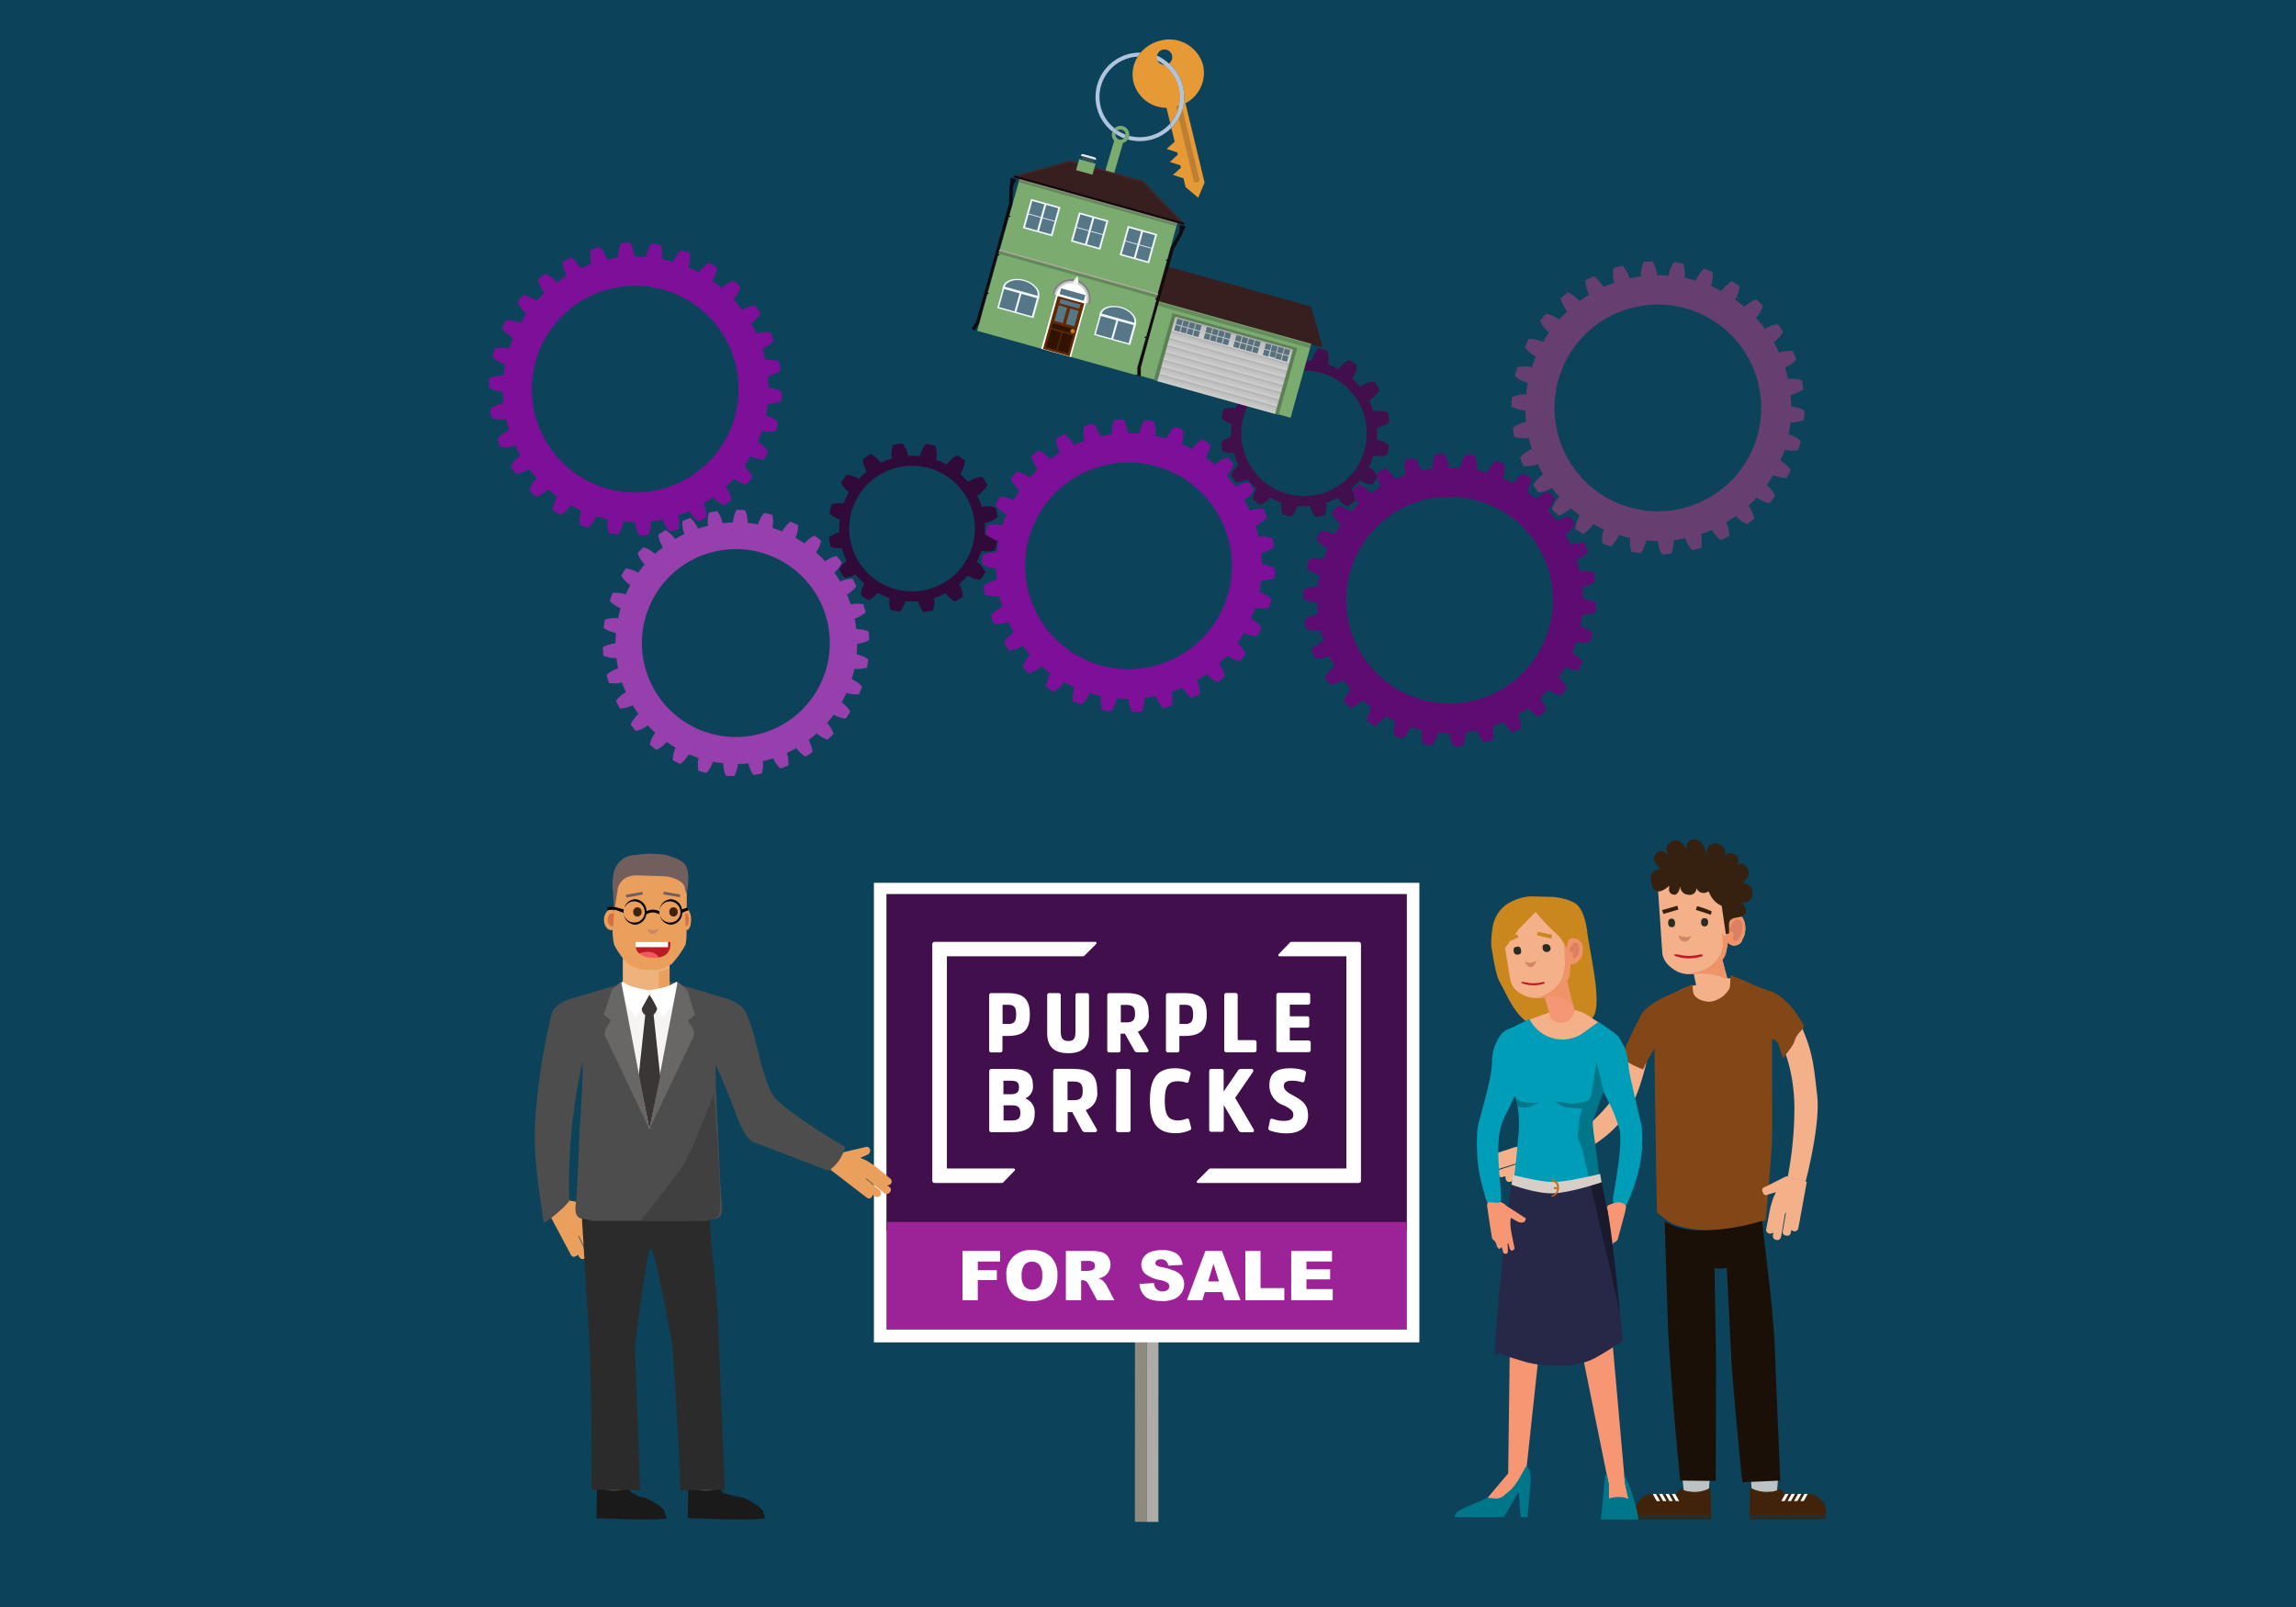 <svg xmlns="http://www.w3.org/2000/svg" xmlns:xlink="http://www.w3.org/1999/xlink" width="500" height="350" viewBox="0 0 500 350">
  <defs>
    <style>
      .cls-1 {
        fill: #0c425a;
      }

      .cls-2 {
        fill: #8f8a80;
      }

      .cls-3 {
        fill: #afaca8;
      }

      .cls-4, .cls-79 {
        fill: #fff;
      }

      .cls-5 {
        fill: #400f4c;
      }

      .cls-6 {
        fill: #9c2397;
      }

      .cls-7 {
        fill: #f4b089;
      }

      .cls-8 {
        fill: #834617;
      }

      .cls-9 {
        fill: #ef9369;
      }

      .cls-10 {
        fill: #db8061;
      }

      .cls-11 {
        fill: #d08564;
      }

      .cls-12 {
        fill: #272c26;
      }

      .cls-13 {
        fill: #36200f;
      }

      .cls-14 {
        fill: #bcc3c6;
      }

      .cls-15 {
        fill: #1b1008;
      }

      .cls-16 {
        fill: #41230c;
      }

      .cls-17 {
        fill: #282e27;
      }

      .cls-18 {
        fill: #c9871e;
      }

      .cls-19 {
        fill: #009db8;
      }

      .cls-20 {
        fill: #f69672;
      }

      .cls-21 {
        fill: #00768a;
      }

      .cls-22 {
        fill: #f49774;
      }

      .cls-23 {
        fill: #272747;
      }

      .cls-24 {
        fill: #1a1a2f;
      }

      .cls-25 {
        fill: #d6cec7;
      }

      .cls-26 {
        fill: #c46d22;
      }

      .cls-27 {
        fill: #bd1b25;
      }

      .cls-28 {
        fill: #eaa05c;
      }

      .cls-29 {
        fill: #535353;
      }

      .cls-30 {
        fill: #1a1a1a;
      }

      .cls-31 {
        fill: #2b2b2b;
      }

      .cls-32 {
        fill: #4d4d4d;
      }

      .cls-33 {
        fill: #eeb37d;
      }

      .cls-34 {
        fill: #ad0505;
        opacity: 0.3;
      }

      .cls-35 {
        fill: #735e5e;
      }

      .cls-36 {
        fill: #42210b;
      }

      .cls-37 {
        fill: #f55761;
      }

      .cls-38 {
        fill: #404040;
      }

      .cls-39 {
        fill: #f5f4f2;
      }

      .cls-40 {
        fill: #686765;
      }

      .cls-41 {
        fill: #3a3635;
      }

      .cls-42 {
        fill: #300b39;
      }

      .cls-43 {
        fill: #973fad;
      }

      .cls-44 {
        fill: #7d0f99;
      }

      .cls-45 {
        fill: #5e0b72;
      }

      .cls-46 {
        fill: #663f70;
      }

      .cls-47 {
        fill: #b0c4de;
      }

      .cls-48 {
        fill: #e69a35;
      }

      .cls-49, .cls-69, .cls-72 {
        fill: none;
      }

      .cls-50 {
        fill: #7bab6f;
      }

      .cls-51 {
        fill: #bf7f32;
      }

      .cls-52 {
        fill: #381f1f;
      }

      .cls-52, .cls-66, .cls-73, .cls-74, .cls-79 {
        fill-rule: evenodd;
      }

      .cls-53, .cls-67 {
        opacity: 0.2;
      }

      .cls-54 {
        fill: #130a0d;
      }

      .cls-55 {
        fill: #5c8053;
      }

      .cls-56 {
        fill: #cfcfcf;
      }

      .cls-57 {
        fill: url(#linear-gradient);
      }

      .cls-58 {
        fill: url(#linear-gradient-2);
      }

      .cls-59 {
        fill: url(#linear-gradient-3);
      }

      .cls-60 {
        fill: url(#linear-gradient-4);
      }

      .cls-61 {
        fill: url(#linear-gradient-5);
      }

      .cls-62 {
        fill: url(#linear-gradient-6);
      }

      .cls-63 {
        fill: url(#linear-gradient-7);
      }

      .cls-64 {
        fill: url(#linear-gradient-8);
      }

      .cls-65 {
        fill: #58717f;
      }

      .cls-66 {
        fill: #b4afa3;
      }

      .cls-68 {
        fill: #472324;
      }

      .cls-69, .cls-72 {
        stroke: #130a0d;
        stroke-miterlimit: 10;
      }

      .cls-69 {
        stroke-linecap: round;
        stroke-width: 0.468px;
      }

      .cls-70 {
        fill: #384e56;
      }

      .cls-71 {
        fill: #e2ebee;
      }

      .cls-72 {
        stroke-width: 0.241px;
      }

      .cls-73 {
        fill: gray;
      }

      .cls-74 {
        fill: #ccc;
      }

      .cls-75 {
        fill: #632a00;
      }

      .cls-76 {
        fill: #557787;
      }

      .cls-77 {
        fill: #301400;
      }

      .cls-78 {
        fill: #c8752c;
      }

      .cls-80 {
        fill: #f2f2f2;
      }

      .cls-81 {
        fill: #f1f6fa;
      }
    </style>
    <linearGradient id="linear-gradient" x1="1417.441" y1="4482.985" x2="1417.441" y2="4479.743" gradientTransform="translate(-1149.106 -4407.271)" gradientUnits="userSpaceOnUse">
      <stop offset="0" stop-opacity="0.2"/>
      <stop offset="0.141" stop-opacity="0.094"/>
      <stop offset="1" stop-opacity="0"/>
    </linearGradient>
    <linearGradient id="linear-gradient-2" x1="1417.441" y1="4479.743" x2="1417.441" y2="4478.122" gradientTransform="translate(-1149.759 -4402.497)" xlink:href="#linear-gradient"/>
    <linearGradient id="linear-gradient-3" x1="1417.441" y1="4478.122" x2="1417.441" y2="4476.501" gradientTransform="translate(-1150.194 -4399.315)" xlink:href="#linear-gradient"/>
    <linearGradient id="linear-gradient-4" x1="1417.441" y1="4476.501" x2="1417.441" y2="4474.88" gradientTransform="translate(-1150.63 -4396.132)" xlink:href="#linear-gradient"/>
    <linearGradient id="linear-gradient-5" x1="1417.441" y1="4474.88" x2="1417.441" y2="4473.259" gradientTransform="translate(-1151.065 -4392.95)" xlink:href="#linear-gradient"/>
    <linearGradient id="linear-gradient-6" x1="1417.441" y1="4473.259" x2="1417.441" y2="4471.638" gradientTransform="translate(-1151.5 -4389.767)" xlink:href="#linear-gradient"/>
    <linearGradient id="linear-gradient-7" x1="1417.441" y1="4471.638" x2="1417.441" y2="4470.017" gradientTransform="translate(-1151.936 -4386.585)" xlink:href="#linear-gradient"/>
    <linearGradient id="linear-gradient-8" x1="1417.441" y1="4470.017" x2="1417.441" y2="4468.396" gradientTransform="translate(-1152.371 -4383.402)" xlink:href="#linear-gradient"/>
  </defs>
  <g id="back">
    <rect class="cls-1" x="-4.568" y="-4.179" width="509.137" height="358.358"/>
  </g>
  <g id="text">
    <g>
      <polygon class="cls-2" points="247.175 244.083 247.174 247.66 247.147 331.459 249.7 331.46 249.728 244.084 247.175 244.083"/>
      <polygon class="cls-3" points="249.732 244.084 249.731 247.661 249.704 331.46 252.26 331.46 252.289 244.085 249.732 244.084"/>
      <rect class="cls-4" x="190.314" y="192.275" width="118.78" height="100.087"/>
      <g>
        <rect class="cls-5" x="193.038" y="194.718" width="113.33" height="73.345"/>
        <path class="cls-4" d="M215.932,229.213c-.359,0-.524-.166-.524-.497V216.822a.487.487,0,0,1,.359-.524h3.643c3.312,0,4.857,1.131,4.857,4.664,0,3.505-1.518,4.664-4.857,4.664h-1.104v3.091c0,.331-.166.497-.524.497Zm3.477-6.182c1.407,0,1.877-.469,1.877-2.098s-.469-2.097-1.877-2.097h-1.076v4.167h1.076Zm8.638,1.96v-8.169a.487.487,0,0,1,.359-.524h2.07a.487.487,0,0,1,.524.359v7.976c0,1.463.442,2.098,1.656,2.098s1.546-.635,1.546-2.042v-7.865a.487.487,0,0,1,.359-.524h2.07a.487.487,0,0,1,.524.359v8.307c0,3.036-1.463,4.416-4.498,4.416S228.047,228.026,228.047,224.991Zm17.249-8.694c3.312,0,4.857,1.132,4.857,4.471a3.604,3.604,0,0,1-2.373,3.919l2.236,3.864c.193.359.083.635-.304.635h-1.987a.704.704,0,0,1-.718-.414l-2.042-3.643h-.938v3.588c0,.331-.166.497-.524.497h-1.849c-.359,0-.524-.166-.524-.497V216.822a.487.487,0,0,1,.359-.524h3.809Zm0,6.375c1.435,0,1.877-.524,1.877-1.904s-.469-1.904-1.904-1.904h-1.187v3.808Zm9.135,6.541c-.359,0-.524-.166-.524-.497V216.822a.487.487,0,0,1,.359-.524h3.671c3.312,0,4.857,1.131,4.857,4.664,0,3.505-1.518,4.664-4.857,4.664h-1.104v3.091c0,.331-.166.497-.524.497Zm3.505-6.182c1.407,0,1.877-.469,1.877-2.098s-.469-2.097-1.877-2.097H256.86v4.167h1.076Zm11.591,3.505h3.588a.487.487,0,0,1,.524.359v1.794c0,.331-.166.497-.524.497h-5.989c-.359,0-.524-.166-.524-.497V216.794a.487.487,0,0,1,.359-.524h2.042a.487.487,0,0,1,.524.359v9.908Zm11.351-2.677v2.76h4.029a.487.487,0,0,1,.524.359v1.683c0,.331-.166.497-.524.497h-6.43c-.359,0-.524-.166-.524-.497V216.766a.487.487,0,0,1,.359-.524h6.486a.487.487,0,0,1,.524.359v1.683a.487.487,0,0,1-.359.524h-4.085v2.539h3.753c.331,0,.497.166.497.524v1.463a.44.44,0,0,1-.386.497h-3.864ZM215.982,246.6c-.383,0-.56-.177-.56-.53V233.373a.52.52,0,0,1,.383-.56h4.419c3.064,0,4.713.854,4.713,3.535a2.774,2.774,0,0,1-1.679,2.887,3.178,3.178,0,0,1,2.062,3.299c0,2.916-1.768,4.036-4.831,4.036Zm4.154-8.278c1.237,0,1.768-.442,1.768-1.502s-.471-1.443-1.768-1.443h-1.62v2.946Zm.118,5.715c1.444,0,1.944-.442,1.944-1.65s-.501-1.65-1.885-1.65h-1.768v3.299Zm13.521-11.224c3.535,0,5.155,1.208,5.155,4.772a3.858,3.858,0,0,1-2.504,4.183l2.386,4.124c.206.383,0,.677-.324.677h-2.121a.751.751,0,0,1-.766-.442l-2.092-3.918h-1.002v3.83c0,.353-.177.53-.56.53h-2.033c-.383,0-.56-.177-.56-.53V233.344a.52.52,0,0,1,.383-.56h4.036Zm0,6.805c1.561,0,2.003-.56,2.003-2.033s-.471-2.033-2.033-2.033h-1.267v4.065Zm9.309-6.245c0-.383.177-.56.53-.56h2.033a.52.52,0,0,1,.56.383V246.04c0,.353-.177.53-.56.53H243.584a.469.469,0,0,1-.53-.412V246.04Zm15.23,10.31c.412-.147.589,0,.677.383l.383,1.473c.118.383,0,.53-.412.678a7.44,7.44,0,0,1-2.887.589c-3.682,0-5.656-1.767-5.656-7.07s1.915-7.07,5.568-7.07a7.151,7.151,0,0,1,2.828.589c.353.147.53.294.442.677l-.383,1.473c0,.353-.295.501-.678.353a5.228,5.228,0,0,0-1.65-.265c-2.121,0-2.887,1.002-2.887,4.271,0,3.24.854,4.271,2.975,4.271a5.909,5.909,0,0,0,1.679-.353Zm11.194-10.399a.849.849,0,0,1,.766-.471h2.239c.412,0,.53.324.324.677l-3.859,5.627,4.006,6.805c.206.353.088.677-.324.677H270.391a.803.803,0,0,1-.736-.501l-3.152-5.42v5.303c0,.353-.177.53-.56.53h-2.091a.47.47,0,0,1-.53-.412v-12.726c0-.383.177-.56.53-.56h2.062a.52.52,0,0,1,.56.383v4.537ZM280.23,246.835a10.326,10.326,0,0,1-3.535-.56c-.383-.147-.53-.295-.471-.677l.324-1.502c0-.353.265-.53.707-.383a6.746,6.746,0,0,0,2.298.412c1.267,0,2.092-.353,2.092-1.296s-.648-1.296-1.944-2.033a4.578,4.578,0,0,1-3.27-4.389c0-2.622,1.443-3.741,4.566-3.741a9.247,9.247,0,0,1,2.975.471c.353.147.501.294.412.677l-.295,1.502c0,.353-.295.471-.677.353a6.983,6.983,0,0,0-2.062-.295c-1.178,0-1.768.324-1.768,1.149s.825,1.443,1.915,2.003c1.915,1.06,3.358,1.915,3.358,4.36C284.914,245.657,282.852,246.835,280.23,246.835Zm-19.318,10.813h34.941a.504.504,0,0,0,.53-.501V205.663a.504.504,0,0,0-.501-.53H281.294a.62.62,0,0,0-.383.147l-2.445,2.533a.276.276,0,0,0-.029.383.267.267,0,0,0,.206.088h14.56v46.212h-29.58a.621.621,0,0,0-.383.147l-2.533,2.533a.273.273,0,0,0-.059.353A.36.36,0,0,0,260.912,257.649Zm-22.418-52.516H203.554a.504.504,0,0,0-.53.501v51.485a.504.504,0,0,0,.501.53h14.589a.62.62,0,0,0,.383-.147l2.445-2.533a.275.275,0,0,0,.029-.383.267.267,0,0,0-.206-.088h-14.56V208.285h29.58a.621.621,0,0,0,.383-.147l2.533-2.534a.272.272,0,0,0,.059-.353A.36.36,0,0,0,238.495,205.133Z"/>
      </g>
      <rect class="cls-6" x="193.038" y="266.156" width="113.33" height="23.428"/>
      <g>
        <path class="cls-4" d="M209.605,272.458h8.194v2.305h-4.865v1.873H217.09v2.166h-4.156v4.383h-3.329Z"/>
        <path class="cls-4" d="M219.168,277.829a5.077,5.077,0,0,1,5.539-5.554,5.608,5.608,0,0,1,4.126,1.438,5.422,5.422,0,0,1,1.449,4.028,6.607,6.607,0,0,1-.633,3.084,4.518,4.518,0,0,1-1.829,1.873,6.042,6.042,0,0,1-2.982.669,6.853,6.853,0,0,1-3.003-.578,4.515,4.515,0,0,1-1.928-1.829A6.068,6.068,0,0,1,219.168,277.829Zm3.314.015a3.599,3.599,0,0,0,.604,2.334,2.286,2.286,0,0,0,3.296.015,3.968,3.968,0,0,0,.586-2.495,3.316,3.316,0,0,0-.611-2.214,2.088,2.088,0,0,0-1.657-.698,2.014,2.014,0,0,0-1.609.709A3.61,3.61,0,0,0,222.482,277.844Z"/>
        <path class="cls-4" d="M232.111,283.185V272.458h5.524a8.019,8.019,0,0,1,2.349.264,2.504,2.504,0,0,1,1.31.977,3.029,3.029,0,0,1-.931,4.328,3.969,3.969,0,0,1-1.164.424,2.242,2.242,0,0,1,1.394.96,4.213,4.213,0,0,1,.464.666l1.605,3.108H238.917l-1.772-3.278a2.501,2.501,0,0,0-.601-.826,1.39,1.39,0,0,0-.811-.249h-.293v4.354Zm3.329-6.38h1.397a4.989,4.989,0,0,0,.878-.146.878.878,0,0,0,.538-.337,1.087,1.087,0,0,0-.121-1.419,1.991,1.991,0,0,0-1.236-.278H235.44Z"/>
        <path class="cls-4" d="M248.142,279.636l3.153-.197a2.409,2.409,0,0,0,.417,1.171,1.755,1.755,0,0,0,1.464.651,1.622,1.622,0,0,0,1.094-.333.999.999,0,0,0,.384-.772.986.986,0,0,0-.365-.746,4.244,4.244,0,0,0-1.698-.622,7.211,7.211,0,0,1-3.109-1.303,2.619,2.619,0,0,1-.937-2.07,2.816,2.816,0,0,1,.48-1.562,3.175,3.175,0,0,1,1.441-1.155,6.715,6.715,0,0,1,2.638-.421,5.394,5.394,0,0,1,3.135.765,3.3,3.3,0,0,1,1.284,2.433l-3.124.183a1.46,1.46,0,0,0-1.624-1.383,1.332,1.332,0,0,0-.871.245.752.752,0,0,0-.293.597.597.597,0,0,0,.242.461,2.695,2.695,0,0,0,1.111.395,13.905,13.905,0,0,1,3.113.948,3.281,3.281,0,0,1,1.369,1.188,3.019,3.019,0,0,1,.428,1.588,3.399,3.399,0,0,1-.571,1.902,3.572,3.572,0,0,1-1.595,1.321,6.449,6.449,0,0,1-2.583.449q-2.736,0-3.79-1.054A4.156,4.156,0,0,1,248.142,279.636Z"/>
        <path class="cls-4" d="M266.137,281.414H262.373l-.522,1.77h-3.385l4.032-10.727h3.615l4.03,10.727h-3.471Zm-.688-2.319-1.185-3.856-1.172,3.856Z"/>
        <path class="cls-4" d="M271.197,272.458h3.314v8.085h5.173v2.642h-8.487Z"/>
        <path class="cls-4" d="M281.185,272.458h8.883v2.29h-5.561v1.705h5.158v2.188h-5.158v2.115h5.722v2.429h-9.044Z"/>
      </g>
    </g>
    <g>
      <g id="Symbol_1_Newczashhaww_0_Layer2_2_MEMBER_28_MEMBER_0_MEMBER_0_MEMBER_0_FILL" data-name="Symbol 1   Newczashhaww 0 Layer2 2 MEMBER 28 MEMBER 0 MEMBER 0 MEMBER 0 FILL">
        <path class="cls-7" d="M332.194,246.875a.825.825,0,0,1,1.314-.122l3.992,2.845.161.213.139.096-.281,5.035-8.542,2.436q-.94.174-1.093-.648l-.039-.54-.47.087a.599.599,0,0,1-.727.013.658.658,0,0,1-.344-.544.713.713,0,0,1-.013-.727.81.81,0,0,1,.544-.344l3.955-1.281-.374-.052-.117.022-4.708,1.481q-.849.34-1.141-.578a.828.828,0,0,1,.579-1.14l.588-.109a1.327,1.327,0,0,1-.67-.666q-.27-.801.648-1.093l4.238-1.394,2.28-.484,1.523.021-1.341-1.331Q331.668,247.641,332.194,246.875Z"/>
      </g>
      <path class="cls-7" d="M393.187,257.44l-3.857-1.178a79.929,79.929,0,0,0,1.435-15.749c-.235-7.507-2.193-12.489-4.173-15.725-.04-.066-.112-.068-.177-.106.809-2.196,1.611-4.299,2.235-6.377a15.592,15.592,0,0,1,3.629,5.22c2.494,5.595,2.714,8.633,3.453,15.094S393.187,257.44,393.187,257.44Z"/>
      <path class="cls-7" d="M363.803,217.086a10.581,10.581,0,0,1,4.783-2.392c2.729-.462,6.801-2.076,8.971-1.523s3.834,4.421,3.834,4.421l-10.588,3.412-6.89-1.012Z"/>
      <path class="cls-7" d="M353.927,232.352c.1-.385.398-1.835.485-2.273l4.276.62c-.011.043-.23,1.113-.241,1.155-1.183,4.503-2.309,8.238-4.929,11.673-2.937,3.851-6.445,5.888-10.528,8.348a36.288,36.288,0,0,1-5.471,3.066c.088-1.232-.597-2.612-.49-3.845.678-1.128-.245-.986.771-1.19,4.287-1.379,9.242-5.415,12.332-9.212A21.758,21.758,0,0,0,353.927,232.352Z"/>
      <path class="cls-8" d="M385.899,226.314c1.576.33,1.298,1.238,2.419,4.21,1.179-1.757,2.105-2.613,2.495-3.843.635-2.003,2.398-2.648,1.937-3.503-2.49-4.272-4.891-6.493-7.474-7.43a27.906,27.906,0,0,1-4.487-1.735c-.705-.435-2.872-1.093-3.818-1.664-.295.769-.034,2.456-.445,3.108a5.667,5.667,0,0,1-4.087,2.708c-1.52.022-3.406-.644-3.698-1.996a11.682,11.682,0,0,1-.174-1.863c-3.596,2.005-7.086,2.734-10.088,5.409a4.999,4.999,0,0,0-.875.963,6.471,6.471,0,0,0-.612,1.181,92.641,92.641,0,0,0-3.956,8.491,18.924,18.924,0,0,0,4.784,2.558,31.929,31.929,0,0,1,2.22-4.067c.112-.168.279-1.783.277,1.278-.002,3.721.511,33.938.511,33.938.348.269,1.015.855,1.301,1.055a10.319,10.319,0,0,0,2.634,1.616,22.245,22.245,0,0,0,8.318,1.179,46.393,46.393,0,0,0,11.441-2.137c.475-5.37.808-9.014,1.218-14.809.26-3.681.201-8.635.165-13.376C385.89,235.997,385.887,229.334,385.899,226.314Z"/>
      <g id="Symbol_1_Newczashhaww_0_Layer2_2_MEMBER_0_MEMBER_0_MEMBER_0_MEMBER_0_FILL" data-name="Symbol 1   Newczashhaww 0 Layer2 2 MEMBER 0 MEMBER 0 MEMBER 0 MEMBER 0 FILL">
        <path class="cls-7" d="M363.726,192.852c2.084.451,3.827-.292,4.615-.292,1.465.113,3.437,2.472,6.591,2.021l.847,3.67v1.521c.676.62-.086,2.611.252,3.343l.676-2.704v-.085a1.568,1.568,0,0,1,2.535-.507,2.41,2.41,0,0,1,.76,1.437l.085.929a5.047,5.047,0,0,1-.254,1.605l-.507,1.098v.085l-.084.085v.085a1.791,1.791,0,0,1-1.268.76,2.474,2.474,0,0,1-1.69-.592l-.338,1.775a5.748,5.748,0,0,1-.929,1.859l1.183,4.225v.169a3.946,3.946,0,0,1-1.099,2.197q-1.268,1.605-2.028,1.69a3.904,3.904,0,0,1-2.112-.085,2.266,2.266,0,0,1-1.268-.929l-.845-4.141a5.892,5.892,0,0,1-3.295-.338,7.536,7.536,0,0,1-2.451-1.774,4.523,4.523,0,0,1-1.099-2.281l-.929-13.858Zm12.727,10.939-.254-.085.085.254Z"/>
      </g>
      <g id="Symbol_1_Newczashhaww_0_Layer2_2_MEMBER_2_MEMBER_0_MEMBER_0_MEMBER_0_FILL" data-name="Symbol 1   Newczashhaww 0 Layer2 2 MEMBER 2 MEMBER 0 MEMBER 0 MEMBER 0 FILL">
        <path class="cls-9" d="M371.298,211.143a10.077,10.077,0,0,1-2.112.676,7.263,7.263,0,0,1-1.943.169l1.69.169a12.118,12.118,0,0,1,4.647.253l2.535.761-1.014-4.141a3.167,3.167,0,0,0,.761-1.436l.422-2.282.507.422a1.422,1.422,0,0,0,1.183.169,3.662,3.662,0,0,0,2.028-2.958,4.766,4.766,0,0,0-.169-2.281,1.695,1.695,0,0,0-2.45-1.268l-.507.338-1.099,4.141-.507-.254-.254-.507.169,2.028a6.234,6.234,0,0,1-1.183,3.802A8.519,8.519,0,0,1,371.298,211.143Z"/>
      </g>
      <g id="Symbol_1_Newczashhaww_0_Layer2_2_MEMBER_3_MEMBER_0_MEMBER_0_MEMBER_0_FILL" data-name="Symbol 1   Newczashhaww 0 Layer2 2 MEMBER 3 MEMBER 0 MEMBER 0 MEMBER 0 FILL">
        <path class="cls-10" d="M379.326,200.918q-.423-.76-1.014-.676l-.422.169-.084.084a5.756,5.756,0,0,0-1.099,1.69q-.169.254,0,.422a.331.331,0,0,0,.254.338l.084.085a.453.453,0,0,1,.507.338l-.169,1.014v.169q.085.507.591.338l.338-.084a3.744,3.744,0,0,0,.93-1.605,4.957,4.957,0,0,0,.169-1.69Z"/>
      </g>
      <g id="Symbol_1_Newczashhaww_0_Layer2_2_MEMBER_4_MEMBER_0_MEMBER_0_MEMBER_0_FILL" data-name="Symbol 1   Newczashhaww 0 Layer2 2 MEMBER 4 MEMBER 0 MEMBER 0 MEMBER 0 FILL">
        <path class="cls-11" d="M365.721,204.383a1.362,1.362,0,0,0,1.014.676q1.014.085,1.605-1.268a1.837,1.837,0,0,1-1.521.253l-1.014-.169-.338-.169Z"/>
      </g>
      <g id="Symbol_1_Newczashhaww_0_Layer2_2_MEMBER_5_MEMBER_0_MEMBER_0_MEMBER_0_FILL" data-name="Symbol 1   Newczashhaww 0 Layer2 2 MEMBER 5 MEMBER 0 MEMBER 0 MEMBER 0 FILL">
        <path class="cls-12" d="M371.974,200.834a.747.747,0,0,0-.845-.845q-.676,0-.676.845,0,.929.761.929T371.974,200.834Z"/>
      </g>
      <g id="Symbol_1_Newczashhaww_0_Layer2_2_MEMBER_6_MEMBER_0_MEMBER_0_MEMBER_0_FILL" data-name="Symbol 1   Newczashhaww 0 Layer2 2 MEMBER 6 MEMBER 0 MEMBER 0 MEMBER 0 FILL">
        <path class="cls-12" d="M364.792,201.003q-.084-.929-.76-.93-.76,0-.761.93t.845.929Q364.792,201.932,364.792,201.003Z"/>
      </g>
      <g id="Symbol_1_Newczashhaww_0_Layer2_2_MEMBER_7_MEMBER_0_MEMBER_0_MEMBER_0_FILL" data-name="Symbol 1   Newczashhaww 0 Layer2 2 MEMBER 7 MEMBER 0 MEMBER 0 MEMBER 0 FILL">
        <path class="cls-13" d="M372.755,198.488a21.519,21.519,0,0,0-3.184-1.141l-.267.819,3.278,1.067Z"/>
      </g>
      <g id="Symbol_1_Newczashhaww_0_Layer2_2_MEMBER_8_MEMBER_0_MEMBER_0_MEMBER_0_FILL" data-name="Symbol 1   Newczashhaww 0 Layer2 2 MEMBER 8 MEMBER 0 MEMBER 0 MEMBER 0 FILL">
        <path class="cls-13" d="M365.284,197.268l-3.333.947.3.83,3.248-.942Z"/>
      </g>
      <g id="Symbol_1_Newczashhaww_0_Layer2_2_MEMBER_13_MEMBER_0_MEMBER_0_MEMBER_0_FILL" data-name="Symbol 1   Newczashhaww 0 Layer2 2 MEMBER 13 MEMBER 0 MEMBER 0 MEMBER 0 FILL">
        <path class="cls-14" d="M366.735,325.216l5.323.085.422-4.732-6.253.085Z"/>
      </g>
      <g id="Symbol_1_Newczashhaww_0_Layer2_2_MEMBER_14_MEMBER_0_MEMBER_0_MEMBER_0_FILL" data-name="Symbol 1   Newczashhaww 0 Layer2 2 MEMBER 14 MEMBER 0 MEMBER 0 MEMBER 0 FILL">
        <path class="cls-14" d="M387.353,320.653l-6.168-.085.338,4.732,5.408-.085Z"/>
      </g>
      <g id="Symbol_1_Newczashhaww_0_Layer2_2_MEMBER_15_MEMBER_0_MEMBER_0_MEMBER_0_FILL" data-name="Symbol 1   Newczashhaww 0 Layer2 2 MEMBER 15 MEMBER 0 MEMBER 0 MEMBER 0 FILL">
        <path class="cls-15" d="M364.961,267.166l-2.45-1.099.76,23.998c.282,4.901,1.155,17.474,2.62,32.403l7.748.085.058-22.688c.056-.563-.043-6.628-.156-13.951l-.166-9.684s2.435.163,2.66-.175l1.111,22.081c.394,4.394,1.21,14.318,2.28,24.683l8.264-.351-1.015-24.332c-.057-2.31-.225-8.521-1.351-18.38L383.72,265.898a46.435,46.435,0,0,1-11.576,2.028A19.865,19.865,0,0,1,364.961,267.166Z"/>
      </g>
      <path class="cls-16" d="M372.65,330.455l-.169-6.422a7.021,7.021,0,0,1-4.309.845,5.369,5.369,0,0,1-1.521-.338l-.676-.338-.93,1.098c-.103.154-1.602.19-4.466.11a3.704,3.704,0,0,0-.604-.11,3.634,3.634,0,0,0-2.62,1.183,3.386,3.386,0,0,0-1.268,2.45q-.085,1.69,1.183,1.859a15.877,15.877,0,0,0,2.788-.338l2.704.169a.961.961,0,0,0,.569-.169Z"/>
      <g id="Symbol_1_Newczashhaww_0_Layer2_2_MEMBER_18_MEMBER_0_MEMBER_0_MEMBER_0_FILL" data-name="Symbol 1   Newczashhaww 0 Layer2 2 MEMBER 18 MEMBER 0 MEMBER 0 MEMBER 0 FILL">
        <path class="cls-17" d="M356.088,330.962H372.65V329.948H356.088Z"/>
      </g>
      <path class="cls-16" d="M396.395,326.483a4.13,4.13,0,0,0-2.704-1.183,3.46,3.46,0,0,0-.385.074l-4.685-.074-.929-1.098a4.043,4.043,0,0,1-2.112.676,7.441,7.441,0,0,1-3.211-.338L381.1,324.033l-.085,6.422h9.343a.91.91,0,0,0,.544.169,13.95,13.95,0,0,0,2.704-.169,13.811,13.811,0,0,1,2.789.338q1.268-.084,1.267-1.859A4.152,4.152,0,0,0,396.395,326.483Z"/>
      <g id="Symbol_1_Newczashhaww_0_Layer2_2_MEMBER_21_MEMBER_0_MEMBER_0_MEMBER_0_FILL" data-name="Symbol 1   Newczashhaww 0 Layer2 2 MEMBER 21 MEMBER 0 MEMBER 0 MEMBER 0 FILL">
        <path class="cls-17" d="M397.577,329.948H381.016v1.014h16.562Z"/>
      </g>
      <g id="Symbol_1_Newczashhaww_0_Layer2_2_MEMBER_27_MEMBER_0_MEMBER_0_MEMBER_0_FILL" data-name="Symbol 1   Newczashhaww 0 Layer2 2 MEMBER 27 MEMBER 0 MEMBER 0 MEMBER 0 FILL">
        <path class="cls-7" d="M389.204,256.159l-.149.079-.264.043-4.452,2.246q-.901.283-.429,1.181.283.901,1.18.429l1.653-.487-.579,1.259-.603,1.94-.922,4.781a.828.828,0,0,0,.74,1.043,1.16,1.16,0,0,0,.827-.244l-.102.531a.87.87,0,0,0,.665,1.082q.874.209,1.118-.779l.808-4.817.035-.114.221-.307-.709,4.097a.747.747,0,0,0,.7.968.76.76,0,0,0,.716-.09.713.713,0,0,0,.327-.649l.142-.457.421.256a.87.87,0,0,0,1.083-.665l1.827-10.045Z"/>
      </g>
      <polygon class="cls-4" points="364.947 326.933 365.674 326.933 364.806 325.377 364.079 325.377 364.947 326.933"/>
      <polygon class="cls-4" points="363.559 326.933 364.285 326.933 363.417 325.377 362.69 325.377 363.559 326.933"/>
      <polygon class="cls-4" points="362.17 326.933 362.896 326.933 362.028 325.377 361.302 325.377 362.17 326.933"/>
      <polygon class="cls-4" points="360.781 326.933 361.508 326.933 360.64 325.377 359.913 325.377 360.781 326.933"/>
      <polygon class="cls-4" points="388.63 326.933 387.903 326.933 388.772 325.377 389.498 325.377 388.63 326.933"/>
      <polygon class="cls-4" points="390.019 326.933 389.292 326.933 390.16 325.377 390.887 325.377 390.019 326.933"/>
      <polygon class="cls-4" points="391.407 326.933 390.681 326.933 391.549 325.377 392.276 325.377 391.407 326.933"/>
      <polygon class="cls-4" points="392.796 326.933 392.069 326.933 392.938 325.377 393.664 325.377 392.796 326.933"/>
      <g>
        <g id="Symbol_1_Newcz_0_Layer2_3_MEMBER_9_MEMBER_0_MEMBER_0_MEMBER_0_FILL" data-name="Symbol 1   Newcz 0 Layer2 3 MEMBER 9 MEMBER 0 MEMBER 0 MEMBER 0 FILL">
          <path class="cls-18" d="M329.012,196.432a10.774,10.774,0,0,1,4.296-1.212l3.76.1a11.48,11.48,0,0,1,2.669.247,10.16,10.16,0,0,1,3.193,1.1c2.295,1.385,2.701,6.2,2.774,6.698.84,5.753,3.574,16.97.712,18.584-2.783,1.57-8.436,1.177-11.762,1.23-3.27.052-5.701-4.675-7.119-7.542-1.256-2.54-1.603-1.95-2.789-9.759a19.99,19.99,0,0,1,.215-3.301,7.939,7.939,0,0,1,.992-3.212A7.152,7.152,0,0,1,329.012,196.432Z"/>
        </g>
        <path class="cls-19" d="M357.505,245.269q-2.535-10.647-2.788-12.421a20.268,20.268,0,0,0-.338-2.62,7.925,7.925,0,0,0-1.014-2.873l-1.014-1.69-.761-.676-3.464-2.45-2.936,2.165a8.172,8.172,0,0,1-11.737-2.181l-.367-.576-2.62,1.268c-1.915,1.352-3.877,4.625-5.173,6.766,3.093,1.695,3.529,6.46,3.529,6.46l1.475,3.251a27.429,27.429,0,0,1,.422,7.013c-.295,2.543-.446,5.922-1.078,10.178a27.761,27.761,0,0,0,8.917,1.835A25.947,25.947,0,0,0,348.33,256.52l-.289-1.195a37.17,37.17,0,0,1-1.352-7.52l.084-2.958a12.16,12.16,0,0,1,.676-2.535l1.69-4.647,1.605,3.211a29.097,29.097,0,0,1,2.028,5.577q.507,3.211-1.521,14.534,0,1.606.676,1.352l2.281.084a41.165,41.165,0,0,0,2.028-5.323A29.472,29.472,0,0,0,357.505,245.269Z"/>
        <g id="Symbol_1_Newczashhaww_0_Layer2_3_MEMBER_0_MEMBER_0_MEMBER_0_MEMBER_0_FILL" data-name="Symbol 1   Newczashhaww 0 Layer2 3 MEMBER 0 MEMBER 0 MEMBER 0 MEMBER 0 FILL">
          <path class="cls-20" d="M328.86,287.688l6.929.929-3.38,31.349v2.112l-5.154,5.492-3.803-.76,4.985-5.915Z"/>
        </g>
        <g id="Symbol_1_Newczashhaww_0_Layer2_3_MEMBER_1_MEMBER_0_MEMBER_0_MEMBER_0_FILL" data-name="Symbol 1   Newczashhaww 0 Layer2 3 MEMBER 1 MEMBER 0 MEMBER 0 MEMBER 0 FILL">
          <path class="cls-20" d="M354.632,326.557l.676,1.352-4.986-.085v-4.563l-6.929-34.222,7.182-3.127,3.296,37.095Z"/>
        </g>
        <g id="Symbol_1_Newczashhaww_0_Layer2_3_MEMBER_2_MEMBER_0_MEMBER_0_MEMBER_0_FILL" data-name="Symbol 1   Newczashhaww 0 Layer2 3 MEMBER 2 MEMBER 0 MEMBER 0 MEMBER 0 FILL">
          <path class="cls-20" d="M349.984,262.761l.254-.254,1.014-.422,1.014-.253a2.529,2.529,0,0,1,1.859.76l-.169,1.183-1.69,6.253-.422.422q-.676.169-.76,1.099l-.169.338-.422.338-.592-.422-.338,1.014q-.338.423-.676.338t-.338-.591l.254-1.69h-.169l-.338.93q-.254.592-.676.507a.569.569,0,0,1-.338-.845l1.268-4.225.169-1.521q.085-.592-.507-.254a4.192,4.192,0,0,1-2.535.422l-.169-.338q-.169-.338,0-.507l.085-.085.422-.085v-.085Z"/>
        </g>
        <g id="Symbol_1_Newczashhaww_0_Layer2_3_MEMBER_6_MEMBER_0_MEMBER_0_MEMBER_0_FILL" data-name="Symbol 1   Newczashhaww 0 Layer2 3 MEMBER 6 MEMBER 0 MEMBER 0 MEMBER 0 FILL">
          <path class="cls-21" d="M334.099,240.2l1.014-.085-1.183.592a4.022,4.022,0,0,1-3.38.253l-.422-1.69a4.731,4.731,0,0,0,2.197.845A11.463,11.463,0,0,0,334.099,240.2Z"/>
        </g>
        <g id="Symbol_1_Newczashhaww_0_Layer2_3_MEMBER_7_MEMBER_0_MEMBER_0_MEMBER_0_FILL" data-name="Symbol 1   Newczashhaww 0 Layer2 3 MEMBER 7 MEMBER 0 MEMBER 0 MEMBER 0 FILL">
          <path class="cls-21" d="M332.324,319.375l.169.085q.084,0,.422.338a4.531,4.531,0,0,1,.422,2.281q0,1.183-.676,8.365h-1.521l-.422-5.492-3.211,5.492H316.776a1.858,1.858,0,0,1,.422-1.014q.085-.338,3.465-1.774l3.295-1.437,1.775.169a2.848,2.848,0,0,0,1.605-.507l1.606-1.352a13.272,13.272,0,0,0,2.197-3.042Z"/>
        </g>
        <g id="Symbol_1_Newczashhaww_0_Layer2_3_MEMBER_8_MEMBER_0_MEMBER_0_MEMBER_0_FILL" data-name="Symbol 1   Newczashhaww 0 Layer2 3 MEMBER 8 MEMBER 0 MEMBER 0 MEMBER 0 FILL">
          <path class="cls-21" d="M355.477,325.459a36.928,36.928,0,0,1,1.352,5.492h-8.197l.93-9.802H349.9l.422,1.944v3.295a7.02,7.02,0,0,1,2.366-.338,4.309,4.309,0,0,1,1.521.253l.507.254-.845-3.464-.169-1.944.676,1.436A18.136,18.136,0,0,1,355.477,325.459Z"/>
        </g>
        <g id="Symbol_1_Newczashhaww_0_Layer2_3_MEMBER_10_MEMBER_0_MEMBER_0_MEMBER_0_FILL" data-name="Symbol 1   Newczashhaww 0 Layer2 3 MEMBER 10 MEMBER 0 MEMBER 0 MEMBER 0 FILL">
          <path class="cls-7" d="M345.827,221.178l2.214,1.446-3.067,2.235a8.009,8.009,0,0,1-11.48-2.182l-.409-.644,5.096-1.784a8.719,8.719,0,0,1,3.423-.472h0A8.717,8.717,0,0,1,345.827,221.178Z"/>
        </g>
        <g id="Symbol_1_Newczashhaww_0_Layer2_3_MEMBER_11_MEMBER_0_MEMBER_0_MEMBER_0_FILL" data-name="Symbol 1   Newczashhaww 0 Layer2 3 MEMBER 11 MEMBER 0 MEMBER 0 MEMBER 0 FILL">
          <path class="cls-22" d="M342.886,219.751v.169q.169.507-.592,1.605a2.134,2.134,0,0,1-1.436,1.099,2.398,2.398,0,0,1-1.859-.084,1.704,1.704,0,0,1-1.352-.93v-.085l-1.268-4.309h-.084l4.479-3.211Z"/>
        </g>
        <g id="Symbol_1_Newczashhaww_0_Layer2_3_MEMBER_12_MEMBER_0_MEMBER_0_MEMBER_0_FILL" data-name="Symbol 1   Newczashhaww 0 Layer2 3 MEMBER 12 MEMBER 0 MEMBER 0 MEMBER 0 FILL">
          <path class="cls-7" d="M334.421,198.626a44.642,44.642,0,0,0,4.329,4.563l.999,1.014a8.661,8.661,0,0,1,.749,1.183,1.977,1.977,0,0,1,.333,1.352,2.456,2.456,0,0,0,.25,1.437q-.082-.087.083-.845l.25-1.775a1.517,1.517,0,0,1,.915-1.014,1.8,1.8,0,0,1,1.249.254,2.045,2.045,0,0,1,.832,1.436l.167.845-.167.845-.416.76v.085l-.083.085v.085l-.814.718-.768.296a1.604,1.604,0,0,0-.832.338,9.098,9.098,0,0,1-.749,3.464l.083.254-4.412,3.211a7.059,7.059,0,0,1-6.243-1.521,4.446,4.446,0,0,1-1.249-2.112l-1.165-7.098,2.997-4.141Z"/>
        </g>
        <g id="Symbol_1_Newczashhaww_0_Layer2_3_MEMBER_13_MEMBER_0_MEMBER_0_MEMBER_0_FILL" data-name="Symbol 1   Newczashhaww 0 Layer2 3 MEMBER 13 MEMBER 0 MEMBER 0 MEMBER 0 FILL">
          <path class="cls-9" d="M341.45,204.964a1.447,1.447,0,0,1,1.606-.592,2.171,2.171,0,0,1,1.605,2.45,2.98,2.98,0,0,1-1.268,2.788,1.715,1.715,0,0,1-1.352.338l-.169,2.197a3.74,3.74,0,0,1-.592,1.521l1.268,5.239-1.183-.76a6.717,6.717,0,0,0-1.606-1.014,14.141,14.141,0,0,0-4.225.169,8.529,8.529,0,0,1-2.619-.085,5.952,5.952,0,0,0,2.788-.254,10.556,10.556,0,0,0,1.774-.845,8.6,8.6,0,0,0,2.281-2.281,9.288,9.288,0,0,0,1.014-4.985l-.169-3.296q0,.085.338.422l.254.507Z"/>
        </g>
        <g id="Symbol_1_Newczashhaww_0_Layer2_3_MEMBER_14_MEMBER_0_MEMBER_0_MEMBER_0_FILL" data-name="Symbol 1   Newczashhaww 0 Layer2 3 MEMBER 14 MEMBER 0 MEMBER 0 MEMBER 0 FILL">
          <path class="cls-10" d="M342.886,205.302a1.041,1.041,0,0,1,.845.422l.169.338-.085,1.268a1.523,1.523,0,0,1-.676,1.183l-.253.169c-.113.113-.169.113-.169,0q-.169-.169-.169-.254l-.084-.085.084-.76q-.169-.253-.338-.253h-.085q-.338,0-.338-.254v-.254a3.425,3.425,0,0,1,.845-1.352Z"/>
        </g>
        <g id="Symbol_1_Newczashhaww_0_Layer2_3_MEMBER_15_MEMBER_0_MEMBER_0_MEMBER_0_FILL" data-name="Symbol 1   Newczashhaww 0 Layer2 3 MEMBER 15 MEMBER 0 MEMBER 0 MEMBER 0 FILL">
          <path class="cls-11" d="M333.386,209.689l1.268-.422-.338.676q-.507.676-.93.676-.845,0-1.352-1.268A2.166,2.166,0,0,0,333.386,209.689Z"/>
        </g>
        <g id="Symbol_1_Newczashhaww_0_Layer2_3_MEMBER_16_MEMBER_0_MEMBER_0_MEMBER_0_FILL" data-name="Symbol 1   Newczashhaww 0 Layer2 3 MEMBER 16 MEMBER 0 MEMBER 0 MEMBER 0 FILL">
          <path class="cls-12" d="M336.887,207.33a.807.807,0,0,1-.93-.76q-.169-.93.676-.929a.895.895,0,0,1,1.014.76A.751.751,0,0,1,336.887,207.33Z"/>
        </g>
        <g id="Symbol_1_Newczashhaww_0_Layer2_3_MEMBER_17_MEMBER_0_MEMBER_0_MEMBER_0_FILL" data-name="Symbol 1   Newczashhaww 0 Layer2 3 MEMBER 17 MEMBER 0 MEMBER 0 MEMBER 0 FILL">
          <path class="cls-12" d="M330.569,207.9a.751.751,0,0,1-.93-.76.954.954,0,0,1,.085-.676.81.81,0,0,1,.591-.254q.761-.253.929.76a1.014,1.014,0,0,1-.084.676A.811.811,0,0,1,330.569,207.9Z"/>
        </g>
        <g id="Symbol_1_Newczashhaww_0_Layer2_3_MEMBER_18_MEMBER_0_MEMBER_0_MEMBER_0_FILL" data-name="Symbol 1   Newczashhaww 0 Layer2 3 MEMBER 18 MEMBER 0 MEMBER 0 MEMBER 0 FILL">
          <path class="cls-18" d="M337.807,204.426l-3.053-.721.114-.752,3.149.65Z"/>
        </g>
        <g id="Symbol_1_Newczashhaww_0_Layer2_3_MEMBER_19_MEMBER_0_MEMBER_0_MEMBER_0_FILL" data-name="Symbol 1   Newczashhaww 0 Layer2 3 MEMBER 19 MEMBER 0 MEMBER 0 MEMBER 0 FILL">
          <path class="cls-18" d="M328.851,204.977l.389-1.146,1.066-.367.407.637Z"/>
        </g>
        <path class="cls-23" d="M329.324,256.921c-.334,2.248-.712,4.719-1.141,7.445L326.578,280.59c-.282,1.69-.949,11.125-1.005,14.73,1.348-1.403,1.673.063,2.518.063l2.924.877a21.558,21.558,0,0,0,6.139,1.111c3.436.169,6.904.011,9.823-1.403,1.695-.821,6.432-3.922,6.432-3.922-1.296-12.055-2.861-25.821-3.424-28.694L348.33,256.52a25.947,25.947,0,0,1-9.773,2.198A29.862,29.862,0,0,1,329.324,256.921Z"/>
        <path class="cls-21" d="M347.703,251.353q-1.014-6.844-.845-7.267l2.366-6.506-1.521-6.337-1.183,7.182q-.254,1.267-1.183,1.436a13.946,13.946,0,0,1-3.126.507l-3.634-.507q0,.169,1.014.676a7.194,7.194,0,0,0,1.69.676l3.296.254-.592,1.521-.422,4.816.93,2.197,1.697,7.326a23.388,23.388,0,0,0,2.103-1.065C348.015,254.749,348.02,253.255,347.703,251.353Z"/>
        <path class="cls-24" d="M349.815,262.423c-.352-1.443-.765-3.49-1.228-6.012-.711.303-1.52.618-2.398.917l6.584,28.417Q350.914,266.901,349.815,262.423Z"/>
        <path class="cls-25" d="M329.16,258.02s5.285,2.004,9.104,1.887,10.524-2.417,10.524-2.417l-.333-1.81s-7.149,1.758-10.151,1.764-8.828-1.55-8.828-1.55Z"/>
        <path class="cls-26" d="M337.784,257.236a1.389,1.389,0,0,1,1.3,1.519c-.023,1.365-.97,1.607-1.146,1.607s.022.308.022.308a1.982,1.982,0,0,0,1.542-2.069,1.666,1.666,0,0,0-1.718-1.717Z"/>
        <rect class="cls-26" x="338.401" y="258.567" width="0.77" height="0.418"/>
        <g>
          <g id="Symbol_1_Newczashhaww_0_Layer2_3_MEMBER_2_MEMBER_0_MEMBER_0_MEMBER_0_FILL-2" data-name="Symbol 1   Newczashhaww 0 Layer2 3 MEMBER 2 MEMBER 0 MEMBER 0 MEMBER 0 FILL">
            <path class="cls-20" d="M328.141,262.677c-.578-.381-.193-.259-.343-.343a8.884,8.884,0,0,0-.997-.536,3.689,3.689,0,0,0-1.021-.352c-.496-.091-1.655-.153-1.839.601s-.123.181.033,1.417.652,4.51.958,6.184a.897.897,0,0,0,.398.49,2.287,2.287,0,0,1,.606,1.099.533.533,0,0,0,.137.379c.121.142.245.349.389.365.193.022.435-.285.636-.322a5.888,5.888,0,0,0,.234,1.023.557.557,0,0,0,.638.397c.295-.07.382-.185.406-.578s-.054-1.219-.057-1.646c0-.056.135-.045.157.012.093.251.142.653.246.937s.246.637.627.549.509-.379.417-.813c-.237-1.117-.702-3.287-.794-4.195a6.887,6.887,0,0,1-.019-1.622c.036-.538.056-.496.577-.202s1.599,1.106,2.424.592c.081-.05.143-.205.212-.318s.129-.405.058-.487-.057-.089-.086-.104c-.141-.068-.289-.081-.408-.133-.023-.01.001-.081-.016-.092C330.831,264.407,328.719,263.059,328.141,262.677Z"/>
          </g>
          <path class="cls-19" d="M329.097,240.29c.315-.774,1.117-2.134,1.491-3.035-.14-4.811.033-9.248-.123-14.04-.634.523-2.324.906-2.836,1.378s-.433.248-.811.779a10.445,10.445,0,0,0-.98,1.73,7.834,7.834,0,0,0-.823,2.841c-.176,1.365.033.293-.237,2.951s-1.69,7.655-2.847,11.982c-.532,1.989-.367,8.506.42,11.522a52.611,52.611,0,0,0,1.48,5.446c.726.007,1.57.046,2.263.126s.832-.702.799-1.327c-.236-4.481-1.126-10.37-.207-14.586C327.273,243.372,328.141,242.642,329.097,240.29Z"/>
        </g>
        <g id="Symbol_1_Newcz_0_Layer2_3_MEMBER_20_MEMBER_0_MEMBER_0_MEMBER_0_FILL" data-name="Symbol 1   Newcz 0 Layer2 3 MEMBER 20 MEMBER 0 MEMBER 0 MEMBER 0 FILL">
          <path class="cls-27" d="M336.379,214.057c-.058-.211-.12-.187-.474-.161a9.455,9.455,0,0,1-1.755.247c-.826.01-.116-.037-.564-.004-.422.024-1.79-.3-2.022-.281-.348.022-.385.125-.077.316a7.414,7.414,0,0,0,4.486.133C336.304,214.278,336.408,214.161,336.379,214.057Z"/>
        </g>
      </g>
      <g id="Symbol_1_Newcz_0_Layer2_3_MEMBER_20_MEMBER_0_MEMBER_0_MEMBER_0_FILL-2" data-name="Symbol 1   Newcz 0 Layer2 3 MEMBER 20 MEMBER 0 MEMBER 0 MEMBER 0 FILL">
        <path class="cls-27" d="M370.781,208.08c-.07-.256-.145-.228-.577-.195a11.482,11.482,0,0,1-2.134.3c-1.004.013-.142-.044-.686-.005-.514.03-2.176-.367-2.459-.341-.423.027-.469.152-.094.384a9.014,9.014,0,0,0,5.455.162C370.69,208.348,370.817,208.205,370.781,208.08Z"/>
      </g>
      <path class="cls-13" d="M379.468,192.308s2.436-1.682.76-3.589c-.906-1.031-1.482-.623-1.821-.032.25-.981.319-2.306-.938-2.753a1.273,1.273,0,0,0-1.714.55q-.027.052-.049.106a2.297,2.297,0,0,0-1.613-2.82q-.044-.012-.089-.022c-2.183-.451-2.418,1.774-2.419,2.74-.07-1.015-.454-3.501-2.552-3.664-1.751-.137-1.827,1.407-1.68,2.464-.524-1.297-1.589-2.792-3.229-2.031-2.135.991-.745,3.069-.745,3.069-1.216-1.245-2.408-1.282-3.095.125s1.589,2.84,1.589,2.84-3.091-.364-2.235,3.177,3.942.366,3.942.366c-.264,1.048-.145,1.846.929,2.025s1.406-1.847,1.406-1.847a1.795,1.795,0,0,0,1.721,1.849,1.438,1.438,0,0,0,1.789-1.501,1.629,1.629,0,0,0,2.677.671,5.105,5.105,0,0,0,2.836,3.264l.895,6.162.721-.174-.044-2.401a1.766,1.766,0,0,1,1.06-.919l.974-.194c.614-.086,1.52-.351,1.647-1.173a2.185,2.185,0,0,0-.936-1.925l.019-.123a2.033,2.033,0,0,0,2.155-2.965A2.271,2.271,0,0,0,379.468,192.308Z"/>
    </g>
    <g>
      <g id="Symbol_9ashasd_0_Layer2_0_MEMBER_16_MEMBER_82_FILL" data-name="Symbol 9ashasd 0 Layer2 0 MEMBER 16 MEMBER 82 FILL">
        <path class="cls-28" d="M129.668,274.394a.878.878,0,0,1-1.27-.413l-2.177-4.468-.04-.143-.314-.297,1.854,3.866a.901.901,0,0,1-1.632.765l-.211-.479a.711.711,0,0,1-.439.354q-.796.454-1.199-.433l-4.236-7.969,3.508-3.677q.103-.183.163.031l.285-.08,4.9,1.011q.956.117.82,1.001a.693.693,0,0,1-.379.568.645.645,0,0,1-.622.251l-1.852-.019,1.002,1.104.828,1.307.243.317,2.177,4.468a.877.877,0,0,1-.413,1.27,1.101,1.101,0,0,1-.865-.065l.303.531A.797.797,0,0,1,129.668,274.394Z"/>
      </g>
      <g id="Symbol_9ashasd_0_Layer2_0_MEMBER_16_MEMBER_40_FILL" data-name="Symbol 9ashasd 0 Layer2 0 MEMBER 16 MEMBER 40 FILL">
        <path class="cls-29" d="M149.957,320.235l.37,4.741,5.481-.074.444-4.593Z"/>
      </g>
      <path class="cls-30" d="M149.784,329.678c.043-2.01.064-3.983.113-5.972.342.145.91.406,1.22.525a7.673,7.673,0,0,0,3.189.412,5.797,5.797,0,0,0,2.245-.666,12.782,12.782,0,0,1,.866,1.196c1.236.3,2.525.67,3.752.9.245.047.366.022.568.072a9.345,9.345,0,0,1,2.451,1.311,5.016,5.016,0,0,1,1.92,1.615c.179.308-.023.509.206.736.033.033.033-.011.037,0a3.108,3.108,0,0,1,.221.927c-5.676.509-11.105-.04-16.807-.048.006-.224.011-.835.013-.974S149.784,329.68,149.784,329.678Z"/>
      <g id="Symbol_9ashasd_0_Layer2_0_MEMBER_16_MEMBER_40_FILL-2" data-name="Symbol 9ashasd 0 Layer2 0 MEMBER 16 MEMBER 40 FILL">
        <path class="cls-29" d="M137.262,320.235l-.37,4.741-5.481-.074-.444-4.593Z"/>
      </g>
      <path class="cls-30" d="M129.896,329.678c.043-2.01.064-3.983.113-5.972.342.145.91.406,1.22.525a7.673,7.673,0,0,0,3.189.412,5.797,5.797,0,0,0,2.245-.666,12.764,12.764,0,0,1,.866,1.196c1.236.3.986.67,2.213.9.245.047.366.022.568.072a9.343,9.343,0,0,1,2.451,1.311,5.015,5.015,0,0,1,1.92,1.615c.179.308-.023.509.206.736.033.033.033-.011.037,0a3.108,3.108,0,0,1,.221.927c-5.676.509-9.567-.04-15.269-.048.006-.224.011-.835.013-.974S129.896,329.68,129.896,329.678Z"/>
      <g id="Symbol_9ashasd_0_Layer2_0_MEMBER_16_MEMBER_41_FILL" data-name="Symbol 9ashasd 0 Layer2 0 MEMBER 16 MEMBER 41 FILL">
        <path class="cls-31" d="M126.21,256.928l1.955,31.909c.247,4.296.886,19.296.595,35.616l10.622.074L138.281,293.5c.049-1.333,2.68-21.483,3.371-21.532,1.136-.148,4.866,21.73,4.866,21.73.099,2.074,1.19,17.51,1.678,30.828l9.648-.074-1.468-36.362c-.049-2.42-.488-8.475-1.624-18.401l-.212-14.265c-3.605,1.086-11.417.444-15.664.741a19.642,19.642,0,0,1-7.333-.741Z"/>
      </g>
      <g>
        <g>
          <path class="cls-32" d="M120.168,220.682c.775-2.184,4.027-3.137,4.027-3.137l17.25-5.091,16.935,5.091s3.252.953,4.027,3.137c.18.507-6.345,11.373-6.42,11.312-.474-.38.38,14.199.386,14.352.289,7.303.567,13.764.785,15.541.244,1.986.162,3.587-1.84,3.587l-1.769.425H129.026l-1.769-.425c-2.002,0-2.084-1.6-1.84-3.587.219-1.778.497-8.239.785-15.541.006-.153,1.042-15.002.568-14.621a121.691,121.691,0,0,0-2.809,29.728c.024.698-5.53,5.397-5.609,4.729-.661-5.596-2.28-13.347-1.823-21.937A137.157,137.157,0,0,1,120.168,220.682Z"/>
          <path class="cls-33" d="M135.624,214.527h0c5.346,5.384,9.255.654,10.19,0h0v-8.606h-10.19Z"/>
          <path class="cls-28" d="M145.815,214.527l-1.091.835a2.201,2.201,0,0,1-.201.137l-1.083.653.049-4.447,2.325-.846Z"/>
        </g>
        <path class="cls-28" d="M132.16,198.536h0a1.234,1.234,0,0,1,.899-.432h.672l-.028.622-.171,3.829h-.473c-.841,0-1.523-.997-1.523-2.226A2.655,2.655,0,0,1,132.16,198.536Z"/>
        <path class="cls-28" d="M133.744,205.777a21.281,21.281,0,0,0,2.505,3.711,8.593,8.593,0,0,0,3.693,1.745h3.148a6.582,6.582,0,0,0,3.274-1.36,22.5,22.5,0,0,0,2.923-4.096,14.659,14.659,0,0,0,.203-3.418l.128-12.127-15.33-.805-.881,12.983A14.202,14.202,0,0,0,133.744,205.777Z"/>
        <path class="cls-34" d="M133.274,198.946a.787.787,0,0,0-.6.314,1.688,1.688,0,0,0-.346,1.069h0c0,.764.424,1.383.946,1.383h.294l.106-2.379.018-.387Z"/>
        <path class="cls-28" d="M150.123,198.536h0c-.15-.27-.335-.432-.536-.432h-.401l.017.622.102,3.829h.282c.502,0,.909-.997.909-2.226A3.885,3.885,0,0,0,150.123,198.536Z"/>
        <path class="cls-34" d="M149.458,198.946c.136,0,.261.118.358.314a2.515,2.515,0,0,1,.207,1.069h0c0,.764-.253,1.383-.565,1.383h-.175l-.063-2.379-.01-.387Z"/>
        <polygon class="cls-35" points="136.362 195.479 139.991 194.842 139.904 194.24 136.274 194.876 136.362 195.479"/>
        <polygon class="cls-35" points="148.06 195.422 144.431 194.786 144.518 194.184 148.148 194.82 148.06 195.422"/>
        <path class="cls-35" d="M149.04,188.111c1.186,1.452.781,3.722.781,4.771l-.298,1.921-.382-1.245c-.047-.812-.594-1.469-1.896-2.074a7.566,7.566,0,0,0-2.772-.642l-5.93-.197a5.016,5.016,0,0,0-2.399.624,3.844,3.844,0,0,0-1.614,2.292l-.773,5.056-.356-5.86c0-3.717,1.114-4.67,1.887-5.38,1.171-1.076,2.263-1.102,3.732-1.24h0a19.623,19.623,0,0,1,5.664.013C145.839,186.381,148.356,187.273,149.04,188.111Z"/>
        <path d="M149.738,197.807c-.22-.113-.158-.097-.88.142-.518.172-.095.08-.339.147a2.571,2.571,0,0,0-2.426-2.251,2.628,2.628,0,0,0-2.492,2.608,4.124,4.124,0,0,0-1.446-.342,3.71,3.71,0,0,0-1.357.323,2.624,2.624,0,0,0-2.488-2.589,2.57,2.57,0,0,0-2.425,2.246c-.25-.068-.733-.204-1.241-.372a5.401,5.401,0,0,0-2.318-.114c-.221.114,0,.594,0,.594a9.92,9.92,0,0,1,1.596-.059,17.67,17.67,0,0,1,1.907.699,2.617,2.617,0,0,0,2.481,2.55,2.571,2.571,0,0,0,2.426-2.251,3.085,3.085,0,0,1,1.419-.416,3.025,3.025,0,0,1,1.522.466,2.564,2.564,0,0,0,2.417,2.201,2.616,2.616,0,0,0,2.48-2.542,5.486,5.486,0,0,1,1.008-.476c.4-.068.157.031.157.031S149.958,197.92,149.738,197.807Zm-11.428,3.102a2.302,2.302,0,1,1,2.086-2.292A2.198,2.198,0,0,1,138.31,200.909Zm7.783,0a2.302,2.302,0,1,1,2.086-2.292A2.199,2.199,0,0,1,146.093,200.909Z"/>
        <ellipse class="cls-36" cx="138.81" cy="198.613" rx="0.918" ry="1.009"/>
        <ellipse class="cls-36" cx="146.669" cy="198.613" rx="0.918" ry="1.009"/>
        <g id="Symbol_1_Newcz_0_Layer2_2_MEMBER_4_MEMBER_0_MEMBER_0_MEMBER_0_FILL" data-name="Symbol 1   Newcz 0 Layer2 2 MEMBER 4 MEMBER 0 MEMBER 0 MEMBER 0 FILL">
          <path class="cls-11" d="M141.219,202.872a1.189,1.189,0,0,0,.924.528q.888.013,1.322-1.2a1.605,1.605,0,0,1-1.309.312l-.893-.086-.304-.127Z"/>
        </g>
        <g id="Symbol_1_Newczashhaww_0_Layer2_2_MEMBER_30_MEMBER_0_FILL" data-name="Symbol 1   Newczashhaww 0 Layer2 2 MEMBER 30 MEMBER 0 FILL">
          <path class="cls-37" d="M142.112,208.585a6.223,6.223,0,0,0,1.314-.057q-1.104-1.809-4.265-.876A4.482,4.482,0,0,0,142.112,208.585Z"/>
          <path class="cls-27" d="M145.996,205.177h-.533v1.085h-7.007a2.197,2.197,0,0,0,.705,1.39q3.161-.933,4.265.876Q146.148,208.109,145.996,205.177Z"/>
          <path class="cls-4" d="M138.456,205.177a3.884,3.884,0,0,0,0,1.085h7.007v-1.085Z"/>
        </g>
      </g>
      <path class="cls-4" d="M138.303,221.559s-4.32-5.935-4.237-6.008,1.421-1.748,1.421-1.748a10.455,10.455,0,0,0,2.481,1.165,29.059,29.059,0,0,0,3.437.692,21.626,21.626,0,0,1-1.291,3.131C139.501,219.848,138.303,221.559,138.303,221.559Z"/>
      <path class="cls-4" d="M144.508,221.559s4.32-5.935,4.237-6.008-1.421-1.748-1.421-1.748a10.453,10.453,0,0,1-2.481,1.165,29.063,29.063,0,0,1-3.437.692,21.621,21.621,0,0,0,1.291,3.131C143.31,219.848,144.508,221.559,144.508,221.559Z"/>
      <path class="cls-38" d="M148.224,254.674c2.122-2.865,7.222-16.506,7.222-16.506s2.197,25.711.962,26.705-2.786.9-7.66.963-9.595.063-9.33.063S148.224,254.674,148.224,254.674Z"/>
      <polygon class="cls-39" points="141.428 216.339 141.428 245.932 149.839 217.138 146.648 215.263 141.428 216.339"/>
      <path class="cls-4" d="M144.388,221.584s4.121-5.662,4.042-5.731-1.356-1.667-1.356-1.667a9.975,9.975,0,0,1-2.366,1.111,27.708,27.708,0,0,1-3.279.66,20.624,20.624,0,0,0,1.232,2.987C143.245,219.952,144.388,221.584,144.388,221.584Z"/>
      <path class="cls-40" d="M141.428,245.932l9.74-20.493a8.723,8.723,0,0,0-.16-1.146c-.08-.208-1.196-2.049-1.196-2.049l1.542-1.216-1.755-5.488-2.021-1.737Z"/>
      <polygon class="cls-39" points="141.428 216.339 141.428 245.932 133.018 217.138 136.208 215.263 141.428 216.339"/>
      <path class="cls-4" d="M138.468,221.584s-4.121-5.662-4.042-5.731,1.356-1.667,1.356-1.667a9.975,9.975,0,0,0,2.366,1.111,27.712,27.712,0,0,0,3.279.66,20.624,20.624,0,0,1-1.232,2.987C139.612,219.952,138.468,221.584,138.468,221.584Z"/>
      <path class="cls-41" d="M140.516,221.011s-.428-.096-.665-.799a1.757,1.757,0,0,1-.08-.608l1.657-2.952a18.917,18.917,0,0,1,1.657,2.952c.026.098.003.186-.08.399a2.528,2.528,0,0,1-.665,1.007l1.436,13.39-2.348,11.531L139.08,234.401Z"/>
      <path class="cls-40" d="M141.428,245.932l-9.74-20.493a8.709,8.709,0,0,1,.16-1.146c.08-.208,1.196-2.049,1.196-2.049l-1.542-1.216,1.755-5.488,2.021-1.737Z"/>
      <g id="Symbol_9ashasd_0_Layer2_0_MEMBER_16_MEMBER_82_FILL-2" data-name="Symbol 9ashasd 0 Layer2 0 MEMBER 16 MEMBER 82 FILL">
        <path class="cls-28" d="M193.769,259.687a.823.823,0,0,1-1.244.148l-3.613-2.948-.09-.106-.384-.129,3.101,2.563a.846.846,0,1,1-1.089,1.295l-.369-.325a.667.667,0,0,1-.235.475q-.499.7-1.192.103l-7.822-6.015,2.617-3.617q.015-.196.151-.037l.212-.18,4.572-1.068q.86-.277,1.092.53a.651.651,0,0,1-.099.633.605.605,0,0,1-.431.459l-1.585.713,1.288.546,1.22.787.331.174,3.613,2.949a.823.823,0,0,1,.148,1.244,1.033,1.033,0,0,1-.762.285l.467.333A.747.747,0,0,1,193.769,259.687Z"/>
      </g>
      <g id="Symbol_1_Newczasjhcczz22_0_Layer2_4_MEMBER_2_FILL" data-name="Symbol 1   Newczasjhcczz22 0 Layer2 4 MEMBER 2 FILL">
        <path class="cls-32" d="M155.82,217.737c1.638-.383,4.826.467,6.011,1.953,2.976,3.733,3.732,16.461,7.495,20.015,4.12,3.891,14.699,10.097,14.699,10.097A8.543,8.543,0,0,1,180.391,255l-15.754-6.061c-2.481-.272-4.204-6.104-5.146-8.376,0,0-3.398-8.826-5.134-11.51C150.204,222.635,153.042,218.386,155.82,217.737Z"/>
      </g>
    </g>
    <g>
      <path class="cls-42" d="M195.481,96.718l-.023.004,0,.001-.983.195a5.822,5.822,0,0,0-.271,2.808c.007.049.014.1.022.151a15.801,15.801,0,0,0-2.441.925l-.036-.052a5.822,5.822,0,0,0-2.11-1.873l-.853.527,0-.001-.019.013-.019.012,0,.001-.834.557a5.822,5.822,0,0,0,.825,2.698l.009.016a15.886,15.886,0,0,0-1.751,1.623l-.018-.012a5.822,5.822,0,0,0-2.666-.923l-.587.813-.001-.001-.013.019-.013.019.001,0-.557.834a5.808,5.808,0,0,0,1.732,2.128,15.908,15.908,0,0,0-1.151,2.454,5.782,5.782,0,0,0-2.662.193l-.231.976-.001,0-.004.022-.005.022.001,0-.196.983a5.771,5.771,0,0,0,2.252,1.256,15.79,15.79,0,0,0-.108,2.794,5.737,5.737,0,0,0-2.239,1.159l.16.99-.001,0,.004.022.004.023.001,0,.195.984a5.723,5.723,0,0,0,2.44.31,15.807,15.807,0,0,0,1.047,2.753,5.752,5.752,0,0,0-1.646,1.943l.527.853-.001.001.013.019.012.019.001,0,.557.834a5.746,5.746,0,0,0,2.449-.686,15.897,15.897,0,0,0,1.947,2.006,5.75,5.75,0,0,0-.78,2.43l.813.587,0,.001.019.013.019.013,0-.001.833.557a5.759,5.759,0,0,0,2.019-1.594,15.893,15.893,0,0,0,2.554,1.087,5.766,5.766,0,0,0,.203,2.588l.976.231,0,.001.022.004.022.005,0-.001.983.196a5.798,5.798,0,0,0,1.273-2.311,15.797,15.797,0,0,0,2.735.007,5.787,5.787,0,0,0,1.2,2.398l.99-.16,0,.001.022-.004.023-.004,0-.001.983-.195a5.807,5.807,0,0,0,.281-2.725,15.792,15.792,0,0,0,2.499-1.033,5.818,5.818,0,0,0,2.056,1.799l.853-.527,0,.001.019-.013.02-.012,0-.001.834-.557a5.821,5.821,0,0,0-.816-2.683,15.917,15.917,0,0,0,1.867-1.877l.033.022a5.822,5.822,0,0,0,2.666.922l.587-.813.001.001.013-.019.013-.018-.001,0,.557-.834a5.822,5.822,0,0,0-1.794-2.177c-.029-.022-.061-.045-.091-.067a15.887,15.887,0,0,0,.992-2.394c.053.01.108.021.158.03a5.823,5.823,0,0,0,2.816-.168l.231-.976.001,0,.004-.022.005-.022-.001,0,.196-.983a5.822,5.822,0,0,0-2.491-1.325c-.07-.018-.143-.036-.217-.054a15.813,15.813,0,0,0,.007-2.543c.09-.018.176-.036.259-.054a5.824,5.824,0,0,0,2.538-1.233l-.16-.99.001,0-.004-.022-.004-.023-.001,0-.195-.983a5.822,5.822,0,0,0-2.808-.271q-.146.02-.304.047a15.787,15.787,0,0,0-.981-2.418c.136-.088.263-.172.379-.254a5.823,5.823,0,0,0,1.873-2.11l-.527-.853.001,0-.013-.019-.012-.02-.001.001-.557-.834a5.822,5.822,0,0,0-2.698.825q-.2.117-.423.261a15.911,15.911,0,0,0-1.704-1.746c.048-.072.095-.143.138-.21a5.822,5.822,0,0,0,.922-2.666l-.813-.587,0-.001-.019-.013-.019-.013,0,.001-.834-.557a5.822,5.822,0,0,0-2.177,1.794c-.048.063-.097.131-.147.2a15.893,15.893,0,0,0-2.328-1.027c.016-.079.031-.158.044-.233a5.823,5.823,0,0,0-.168-2.816l-.976-.231,0-.001-.022-.004-.022-.005,0,.001-.983-.196a5.823,5.823,0,0,0-1.325,2.491c-.017.066-.034.136-.051.206a15.777,15.777,0,0,0-2.56-.067c-.013-.064-.026-.127-.04-.188a5.822,5.822,0,0,0-1.233-2.538l-.99.16,0-.001Zm.717,4.951a13.675,13.675,0,1,1-11.036,15.882A13.675,13.675,0,0,1,196.198,101.669Z"/>
      <path class="cls-5" d="M280.84,75.97l-.023.004,0,.001-.983.195a5.822,5.822,0,0,0-.271,2.808c.007.049.014.1.022.151a15.801,15.801,0,0,0-2.441.925l-.036-.052a5.823,5.823,0,0,0-2.11-1.873l-.853.527,0-.001-.019.013-.019.012,0,.001-.834.557a5.821,5.821,0,0,0,.825,2.698l.009.016a15.896,15.896,0,0,0-1.751,1.623l-.018-.012a5.822,5.822,0,0,0-2.666-.922l-.587.813-.001-.001-.013.019-.013.018.001.001-.557.834a5.809,5.809,0,0,0,1.732,2.128,15.907,15.907,0,0,0-1.151,2.454,5.782,5.782,0,0,0-2.662.193l-.231.976-.001,0-.004.022-.005.022.001,0-.196.983a5.771,5.771,0,0,0,2.252,1.256,15.79,15.79,0,0,0-.108,2.794,5.739,5.739,0,0,0-2.239,1.159l.16.99-.001,0,.004.022.004.023.001,0,.195.983a5.724,5.724,0,0,0,2.441.31,15.811,15.811,0,0,0,1.047,2.753,5.752,5.752,0,0,0-1.646,1.943l.527.853-.001,0,.013.019.012.019.001,0,.557.834a5.746,5.746,0,0,0,2.449-.686,15.89,15.89,0,0,0,1.947,2.006,5.75,5.75,0,0,0-.78,2.43l.813.587,0,.001.019.013.019.013,0-.001.833.557a5.759,5.759,0,0,0,2.019-1.595,15.893,15.893,0,0,0,2.554,1.087,5.766,5.766,0,0,0,.203,2.588l.976.231,0,.001.022.004.022.005,0-.001.983.196a5.798,5.798,0,0,0,1.273-2.311,15.807,15.807,0,0,0,2.735.007,5.787,5.787,0,0,0,1.2,2.398l.99-.16,0,.001.022-.004.023-.004,0-.001.984-.195a5.808,5.808,0,0,0,.281-2.725,15.792,15.792,0,0,0,2.499-1.033,5.82,5.82,0,0,0,2.056,1.799l.853-.527,0,.001.019-.013.019-.012-.001-.001.834-.557a5.821,5.821,0,0,0-.816-2.683,15.911,15.911,0,0,0,1.867-1.877l.033.022a5.823,5.823,0,0,0,2.666.922l.587-.813.001.001.013-.019.013-.019-.001-.001.557-.834a5.823,5.823,0,0,0-1.794-2.177c-.029-.022-.061-.045-.091-.067a15.895,15.895,0,0,0,.992-2.394c.053.01.108.021.158.03a5.823,5.823,0,0,0,2.816-.168l.231-.976.001,0,.004-.022.005-.022-.001,0,.196-.983a5.823,5.823,0,0,0-2.491-1.325c-.07-.018-.143-.036-.217-.054a15.813,15.813,0,0,0,.007-2.543c.09-.018.176-.036.259-.054a5.823,5.823,0,0,0,2.538-1.233l-.16-.99.001,0-.004-.022-.004-.023-.001,0-.195-.983a5.821,5.821,0,0,0-2.808-.271q-.146.02-.304.047a15.786,15.786,0,0,0-.981-2.418c.136-.088.263-.173.379-.254a5.822,5.822,0,0,0,1.873-2.11l-.527-.853.001,0-.013-.019-.012-.02-.001,0-.557-.834a5.821,5.821,0,0,0-2.698.825q-.2.117-.423.261a15.912,15.912,0,0,0-1.704-1.746c.048-.072.095-.143.138-.21a5.823,5.823,0,0,0,.922-2.666l-.813-.587,0-.001-.019-.013-.019-.013,0,.001-.834-.557a5.822,5.822,0,0,0-2.177,1.794c-.048.063-.097.131-.147.2a15.913,15.913,0,0,0-2.328-1.027c.016-.079.031-.158.044-.233a5.823,5.823,0,0,0-.168-2.816l-.976-.231,0-.001-.022-.004-.022-.005,0,.001-.983-.196a5.823,5.823,0,0,0-1.325,2.491c-.017.066-.034.135-.051.206a15.778,15.778,0,0,0-2.56-.067c-.013-.064-.026-.128-.04-.188a5.823,5.823,0,0,0-1.233-2.538l-.99.16,0-.001Zm.717,4.951a13.675,13.675,0,1,1-11.036,15.882A13.675,13.675,0,0,1,281.558,80.921Z"/>
      <path class="cls-43" d="M140.131,119.176l-.641.634-.001,0-.014.015-.015.015.001.001-.614.66a6.831,6.831,0,0,0,1.537,2.443q-.744.864-1.4,1.78a6.831,6.831,0,0,0-2.736-.909l-.495.754-.001,0-.011.018-.011.017.001,0-.463.774a6.83,6.83,0,0,0,2.003,2.065q-.543.992-.997,2.021a6.83,6.83,0,0,0-2.845-.331l-.333.838-.001,0-.007.019-.008.019.001,0-.297.852a6.832,6.832,0,0,0,2.377,1.615q-.327,1.087-.558,2.197a6.831,6.831,0,0,0-2.869.266l-.151.889-.001,0-.003.02-.003.02.001,0-.114.895a6.832,6.832,0,0,0,2.672,1.088q-.097,1.128-.096,2.262a6.83,6.83,0,0,0-2.755.857l.037.901-.001,0,.002.02.001.021.001,0,.075.899a6.832,6.832,0,0,0,2.837.509q.138,1.122.372,2.235a6.83,6.83,0,0,0-2.509,1.409l.224.874-.001,0,.006.02.005.02.001,0,.26.864a6.83,6.83,0,0,0,2.871-.09q.367,1.068.832,2.111a6.829,6.829,0,0,0-2.155,1.896l.401.808-.001,0,.01.018.009.018.001,0,.434.791a6.829,6.829,0,0,0,2.784-.682q.581.966,1.252,1.894a6.83,6.83,0,0,0-1.708,2.297l.56.707-.001.001.013.016.013.016.001,0,.589.683a6.827,6.827,0,0,0,2.57-1.238q.78.842,1.617,1.603a6.822,6.822,0,0,0-1.18,2.584l.695.575-.001.001.017.013.016.013.001-.001.718.546a6.819,6.819,0,0,0,2.238-1.724q.939.662,1.923,1.234a6.818,6.818,0,0,0-.607,2.749l.799.418,0,.001.019.009.018.01,0-.001.816.385a6.814,6.814,0,0,0,1.819-2.131q1.057.452,2.145.81a6.81,6.81,0,0,0-.017,2.791l.869.243,0,.001.02.005.02.005,0-.001.878.207a6.806,6.806,0,0,0,1.328-2.439q1.13.224,2.274.347a6.8,6.8,0,0,0,.563,2.71l.9.057,0,.001.021,0,.02.001,0-.001.902.019a6.791,6.791,0,0,0,.79-2.634q1.145-.014,2.29-.128a6.789,6.789,0,0,0,1.094,2.516l.893-.126,0,.001.02-.004.02-.003,0-.001.887-.163a6.788,6.788,0,0,0,.242-2.73q1.124-.253,2.231-.604a6.787,6.787,0,0,0,1.591,2.228l.847-.309,0,.001.019-.008.019-.007,0-.001.834-.344a6.789,6.789,0,0,0-.33-2.719q1.043-.481,2.053-1.061a6.788,6.788,0,0,0,2.022,1.853l.765-.478.001.001.017-.012.017-.011,0-.001.744-.51a6.79,6.79,0,0,0-.892-2.597c.307-.229.612-.465.911-.71s.591-.496.878-.751a6.791,6.791,0,0,0,2.366,1.394l.648-.627.001.001.014-.015.015-.014-.001-.001.622-.653a6.79,6.79,0,0,0-1.41-2.352q.769-.873,1.451-1.799a6.788,6.788,0,0,0,2.597.868l.504-.748.001.001.011-.018.011-.017-.001,0,.472-.768a6.785,6.785,0,0,0-1.864-2.005q.568-1.012,1.039-2.065a6.79,6.79,0,0,0,2.723.31l.338-.836.001,0,.007-.019.008-.019-.001,0,.302-.85a6.791,6.791,0,0,0-2.246-1.576q.343-1.105.588-2.234a6.792,6.792,0,0,0,2.733-.263l.156-.888.001,0,.003-.02.004-.02-.001,0,.119-.894a6.793,6.793,0,0,0-2.527-1.075q.107-1.15.114-2.307a6.789,6.789,0,0,0,2.617-.825l-.032-.901h.001l-.002-.021-.001-.02h-.001l-.069-.899a6.788,6.788,0,0,0-2.691-.526q-.134-1.146-.369-2.281a6.791,6.791,0,0,0,2.385-1.35l-.219-.875.001,0-.006-.02-.005-.02-.001,0-.255-.865a6.787,6.787,0,0,0-2.739.044q-.369-1.09-.837-2.155a6.788,6.788,0,0,0,2.051-1.816l-.396-.81.001,0-.01-.018-.009-.018-.001,0-.429-.793a6.789,6.789,0,0,0-2.673.614q-.587-.985-1.268-1.931a6.791,6.791,0,0,0,1.634-2.207l-.556-.711.001-.001-.013-.016-.013-.016-.001.001-.585-.687a6.79,6.79,0,0,0-2.489,1.159,26.395,26.395,0,0,0-1.973-1.929,6.801,6.801,0,0,0,1.123-2.529l-.698-.571,0-.001-.016-.012-.016-.013,0,.001-.721-.542a6.806,6.806,0,0,0-2.199,1.704q-.953-.651-1.95-1.212a6.809,6.809,0,0,0,.582-2.731l-.801-.414,0-.001-.019-.009-.018-.009,0,.001-.818-.38a6.818,6.818,0,0,0-1.811,2.149q-1.06-.434-2.152-.772a6.821,6.821,0,0,0,.008-2.825l-.87-.238,0-.001-.02-.005-.02-.005,0,.001-.879-.202a6.824,6.824,0,0,0-1.334,2.509q-1.121-.204-2.255-.312a6.826,6.826,0,0,0-.58-2.792l-.9-.052V111.05l-.021,0-.021-.001v.001l-.902-.015a6.829,6.829,0,0,0-.785,2.753q-1.134.031-2.265.158a6.829,6.829,0,0,0-1.151-2.625l-.892.136,0-.001-.02.004-.02.003,0,.001-.885.173a6.83,6.83,0,0,0-.195,2.866q-1.099.264-2.179.626a6.83,6.83,0,0,0-1.677-2.339l-.844.319,0-.001-.019.008-.019.007,0,.001-.83.354a6.832,6.832,0,0,0,.409,2.856q-1.016.485-2,1.062a6.831,6.831,0,0,0-2.132-1.947l-.759.487,0-.001-.017.012-.017.011,0,.001-.738.518a6.831,6.831,0,0,0,.999,2.716c-.218.167-.436.337-.65.513q-.559.456-1.085.937A6.832,6.832,0,0,0,140.131,119.176Zm16.967.664a20.459,20.459,0,1,1-17.064,23.366A20.459,20.459,0,0,1,157.098,119.841Z"/>
      <path class="cls-44" d="M118.723,59.59l-.775.62-.001-.001-.017.015-.018.014.001.001-.748.652a7.516,7.516,0,0,0,1.4,2.85q-.913.86-1.737,1.786a7.516,7.516,0,0,0-2.889-1.31l-.629.768-.001-.001-.014.018-.014.018.001.001-.596.793a7.514,7.514,0,0,0,1.953,2.49q-.709,1.023-1.324,2.096a7.512,7.512,0,0,0-3.075-.69l-.46.879-.001,0-.01.02-.01.02.001,0-.423.897a7.514,7.514,0,0,0,2.414,2.041q-.483,1.152-.864,2.339a7.514,7.514,0,0,0-3.169-.039l-.268.956-.001,0-.005.022-.006.022.001,0-.228.966a7.517,7.517,0,0,0,2.798,1.499q-.235,1.223-.366,2.464a7.513,7.513,0,0,0-3.113.621l-.063.99-.001,0,0,.023-.001.023.001,0-.022.992a7.515,7.515,0,0,0,3.045.884q.022,1.244.15,2.488a7.514,7.514,0,0,0-2.908,1.253l.144.982-.001,0,.004.022.003.022.001,0,.185.975a7.513,7.513,0,0,0,3.151.233q.279,1.211.667,2.405a7.514,7.514,0,0,0-2.576,1.826l.345.93-.001,0,.009.021.008.021.001,0,.384.915a7.513,7.513,0,0,0,3.124-.425q.524,1.124,1.152,2.217a7.511,7.511,0,0,0-2.133,2.317l.531.838-.001.001.013.019.012.019.001-.001.566.815a7.51,7.51,0,0,0,2.955-1.058q.757,1.011,1.584,1.94a7.508,7.508,0,0,0-1.589,2.691l.694.71-.001.001.017.015.016.016.001-.001.723.68a7.503,7.503,0,0,0,2.647-1.629q.951.833,1.962,1.572a7.502,7.502,0,0,0-.981,2.938l.826.55,0,.001.019.012.019.013.001-.001.848.515a7.497,7.497,0,0,0,2.236-2.122q1.104.617,2.253,1.134a7.492,7.492,0,0,0-.341,3.052l.922.366,0,.001.021.007.021.008,0-.001.937.327a7.486,7.486,0,0,0,1.735-2.516q1.21.375,2.448.642a7.481,7.481,0,0,0,.304,3.03l.978.166,0,.001.022.003.022.004,0-.001.984.125a7.474,7.474,0,0,0,1.167-2.791q1.255.117,2.52.124a7.47,7.47,0,0,0,.907,2.879l.992-.035,0,.001.023-.002.023-.001,0-.001.989-.076a7.469,7.469,0,0,0,.58-2.959q1.259-.147,2.511-.404a7.466,7.466,0,0,0,1.484,2.621l.963-.24,0,.001.022-.006.022-.005,0-.001.952-.28a7.468,7.468,0,0,0-.048-3.013q1.197-.406,2.369-.924a7.468,7.468,0,0,0,1.999,2.26l.892-.435.001.001.02-.011.02-.01,0-.001.873-.472a7.471,7.471,0,0,0-.677-2.944c.362-.216.723-.438,1.079-.671s.704-.474,1.047-.72a7.47,7.47,0,0,0,2.428,1.798l.782-.611.001.001.017-.015.018-.014-.001-.001.755-.643a7.468,7.468,0,0,0-1.272-2.736q.942-.867,1.794-1.801a7.468,7.468,0,0,0,2.742,1.249l.638-.76.001.001.014-.018.015-.017-.001-.001.605-.786a7.466,7.466,0,0,0-1.809-2.408q.738-1.042,1.375-2.14a7.465,7.465,0,0,0,2.944.653l.466-.876.001.001.01-.02.011-.02-.001,0,.429-.895a7.47,7.47,0,0,0-2.276-1.983q.503-1.17.9-2.376a7.47,7.47,0,0,0,3.02.028l.273-.954.001,0,.005-.022.006-.022-.001,0,.233-.965a7.472,7.472,0,0,0-2.641-1.467q.249-1.246.391-2.511a7.47,7.47,0,0,0,2.958-.601l.069-.99.001,0,.001-.023.002-.023h-.001l.028-.992a7.469,7.469,0,0,0-2.884-.886q-.014-1.269-.141-2.538a7.469,7.469,0,0,0,2.765-1.202l-.138-.983.001,0-.004-.022-.003-.022-.001,0-.179-.976a7.468,7.468,0,0,0-3.002-.267q-.278-1.235-.667-2.454a7.469,7.469,0,0,0,2.454-1.75l-.34-.932.001,0-.009-.021-.008-.021-.001,0-.378-.917a7.47,7.47,0,0,0-2.995.364q-.528-1.145-1.165-2.259a7.469,7.469,0,0,0,2.042-2.226l-.526-.841.001,0-.013-.019-.012-.019-.001.001-.561-.819a7.47,7.47,0,0,0-2.857.981,29.009,29.009,0,0,0-1.937-2.338,7.481,7.481,0,0,0,1.52-2.638l-.698-.706.001-.001-.017-.015-.016-.016-.001.001-.727-.676a7.489,7.489,0,0,0-2.603,1.611q-.967-.822-1.994-1.55a7.493,7.493,0,0,0,.952-2.921l-.829-.545,0-.001-.019-.012-.019-.012,0,.001-.851-.51a7.499,7.499,0,0,0-2.229,2.143q-1.11-.598-2.265-1.093a7.504,7.504,0,0,0,.335-3.09l-.924-.361,0-.001-.021-.007-.021-.008,0,.001-.939-.322a7.507,7.507,0,0,0-1.749,2.592q-1.202-.353-2.431-.601a7.511,7.511,0,0,0-.313-3.122l-.979-.161,0-.001-.022-.003-.022-.004,0,.001-.985-.12A7.513,7.513,0,0,0,140.659,55.94q-1.244-.097-2.497-.088a7.512,7.512,0,0,0-.957-3.005l-.991.046v-.001l-.023.002-.023.001v.001l-.988.088a7.514,7.514,0,0,0-.543,3.113q-1.233.162-2.456.434a7.514,7.514,0,0,0-1.565-2.753l-.96.251,0-.001-.022.007-.022.006,0,.001-.949.291a7.516,7.516,0,0,0,.119,3.171q-1.167.414-2.31.931a7.516,7.516,0,0,0-2.109-2.376l-.887.446,0-.001-.02.011-.02.01,0,.001-.867.482a7.515,7.515,0,0,0,.78,3.087c-.258.158-.516.319-.771.486q-.664.434-1.296.9A7.516,7.516,0,0,0,118.723,59.59ZM137.21,62.273a22.508,22.508,0,1,1-21.363,23.598A22.508,22.508,0,0,1,137.21,62.273Z"/>
      <path class="cls-45" d="M296.067,105.533l-.775.62-.001-.001-.017.015-.018.014.001.001-.748.652a7.516,7.516,0,0,0,1.399,2.85q-.913.86-1.737,1.786a7.516,7.516,0,0,0-2.889-1.31l-.629.768-.001-.001-.014.018-.014.018.001.001-.596.793a7.515,7.515,0,0,0,1.953,2.49q-.709,1.023-1.324,2.096a7.512,7.512,0,0,0-3.075-.69l-.46.879-.001,0-.01.02-.011.02.001,0-.423.897a7.513,7.513,0,0,0,2.414,2.041q-.483,1.151-.864,2.339a7.514,7.514,0,0,0-3.169-.039l-.268.956-.001,0-.005.022-.006.022.001,0-.228.966a7.517,7.517,0,0,0,2.798,1.499q-.235,1.223-.366,2.464a7.515,7.515,0,0,0-3.113.621l-.063.99h-.001l-.001.023-.001.023.001,0-.022.992a7.515,7.515,0,0,0,3.045.884q.021,1.244.149,2.488a7.514,7.514,0,0,0-2.908,1.253l.144.982-.001,0,.004.022.003.022.001,0,.185.975a7.514,7.514,0,0,0,3.152.233q.279,1.211.667,2.405a7.515,7.515,0,0,0-2.576,1.826l.345.93-.001,0,.009.021.008.021.001,0,.384.915a7.513,7.513,0,0,0,3.124-.425q.524,1.124,1.152,2.217a7.512,7.512,0,0,0-2.133,2.317l.531.838-.001,0,.013.019.012.019.001,0,.566.815a7.51,7.51,0,0,0,2.955-1.058q.757,1.011,1.584,1.94a7.508,7.508,0,0,0-1.589,2.691l.694.71-.001.001.017.015.016.016.001-.001.723.68a7.503,7.503,0,0,0,2.647-1.629q.951.833,1.962,1.572a7.5,7.5,0,0,0-.981,2.938l.826.55,0,.001.019.012.019.013.001-.001.848.515a7.496,7.496,0,0,0,2.236-2.122q1.104.617,2.253,1.134a7.493,7.493,0,0,0-.34,3.052l.922.366,0,.001.021.007.021.008,0-.001.937.327a7.486,7.486,0,0,0,1.735-2.516q1.21.375,2.448.642a7.484,7.484,0,0,0,.304,3.03l.978.166,0,.001.022.003.022.004,0-.001.984.125a7.474,7.474,0,0,0,1.167-2.791q1.255.117,2.52.124a7.47,7.47,0,0,0,.907,2.879l.992-.035v.001l.023-.002.023-.001v-.001l.989-.076a7.469,7.469,0,0,0,.58-2.959q1.259-.147,2.511-.404a7.467,7.467,0,0,0,1.484,2.621l.963-.24,0,.001.022-.006.022-.005,0-.001.952-.28a7.469,7.469,0,0,0-.048-3.013q1.197-.406,2.369-.924a7.468,7.468,0,0,0,1.999,2.26l.892-.435.001.001.02-.011.02-.01,0-.001.873-.472a7.472,7.472,0,0,0-.676-2.944c.362-.215.723-.438,1.079-.671s.704-.474,1.047-.72a7.471,7.471,0,0,0,2.428,1.798l.782-.611.001.001.017-.015.018-.014-.001-.001.756-.643a7.47,7.47,0,0,0-1.272-2.736q.942-.867,1.794-1.801a7.468,7.468,0,0,0,2.742,1.249l.638-.76.001.001.014-.018.015-.017-.001-.001.605-.786a7.466,7.466,0,0,0-1.809-2.408q.738-1.042,1.375-2.14a7.468,7.468,0,0,0,2.944.653l.466-.876.001,0,.01-.02.011-.02-.001,0,.429-.895a7.471,7.471,0,0,0-2.276-1.983q.502-1.17.9-2.376a7.471,7.471,0,0,0,3.02.028l.273-.954.001,0,.005-.022.006-.022-.001,0,.233-.965a7.472,7.472,0,0,0-2.641-1.467q.249-1.246.391-2.511a7.47,7.47,0,0,0,2.958-.601l.069-.99.001,0,.001-.023.002-.023h-.001l.028-.992a7.47,7.47,0,0,0-2.884-.886q-.014-1.269-.141-2.538a7.468,7.468,0,0,0,2.765-1.202l-.138-.983.001,0-.004-.022-.003-.022-.001,0-.179-.976a7.468,7.468,0,0,0-3.002-.267q-.278-1.235-.667-2.454a7.468,7.468,0,0,0,2.454-1.75l-.34-.932.001,0-.009-.021-.008-.021-.001,0-.378-.917a7.471,7.471,0,0,0-2.995.364q-.528-1.145-1.165-2.258a7.471,7.471,0,0,0,2.042-2.226l-.526-.841.001-.001-.013-.019-.012-.019-.001.001-.561-.819a7.471,7.471,0,0,0-2.857.981,28.988,28.988,0,0,0-1.937-2.338,7.48,7.48,0,0,0,1.52-2.638l-.698-.706.001-.001-.017-.015-.016-.016-.001.001-.726-.676a7.488,7.488,0,0,0-2.603,1.611q-.968-.822-1.994-1.551a7.491,7.491,0,0,0,.952-2.921l-.829-.545,0-.001-.019-.012-.019-.012-.001.001-.851-.51a7.499,7.499,0,0,0-2.229,2.143q-1.11-.598-2.265-1.093a7.503,7.503,0,0,0,.335-3.091l-.924-.361,0-.001-.021-.007-.021-.008,0,.001-.939-.322a7.508,7.508,0,0,0-1.749,2.592q-1.203-.353-2.431-.601a7.511,7.511,0,0,0-.313-3.122l-.979-.161,0-.001-.022-.003-.022-.004,0,.001-.985-.12a7.512,7.512,0,0,0-1.177,2.921q-1.244-.097-2.497-.088A7.514,7.514,0,0,0,314.55,98.79l-.991.046V98.835l-.023.002-.023.001,0,.001-.988.088a7.514,7.514,0,0,0-.543,3.113q-1.233.162-2.456.434a7.515,7.515,0,0,0-1.565-2.753l-.96.252,0-.001-.022.007-.022.006,0,.001-.949.291a7.516,7.516,0,0,0,.119,3.171q-1.167.414-2.31.931a7.515,7.515,0,0,0-2.109-2.376l-.887.446,0-.001-.02.011-.02.01,0,.001-.867.482a7.517,7.517,0,0,0,.78,3.087c-.258.158-.516.319-.771.486q-.664.435-1.296.9A7.515,7.515,0,0,0,296.067,105.533Zm18.487,2.683a22.508,22.508,0,1,1-21.363,23.598A22.508,22.508,0,0,1,314.554,108.216Z"/>
      <path class="cls-46" d="M341.425,63.675l-.775.62-.001-.001-.017.015-.018.014.001.001-.748.652a7.517,7.517,0,0,0,1.4,2.85q-.913.86-1.737,1.786a7.516,7.516,0,0,0-2.889-1.31l-.629.768-.001-.001-.014.018-.014.018.001.001-.596.793a7.514,7.514,0,0,0,1.953,2.49q-.709,1.023-1.324,2.096a7.513,7.513,0,0,0-3.075-.69l-.46.879-.001-.001-.01.02-.011.02.001,0-.423.897a7.515,7.515,0,0,0,2.414,2.041q-.483,1.152-.864,2.339a7.514,7.514,0,0,0-3.169-.039l-.268.956-.001,0-.005.022-.006.022.001,0-.228.966a7.516,7.516,0,0,0,2.798,1.499q-.235,1.223-.366,2.464a7.513,7.513,0,0,0-3.112.621l-.063.99h-.001l0,.023-.001.023.001,0-.022.992a7.517,7.517,0,0,0,3.045.884q.022,1.244.15,2.488a7.515,7.515,0,0,0-2.908,1.252l.144.982-.001,0,.004.022.003.022.001,0,.185.975a7.514,7.514,0,0,0,3.152.233q.279,1.211.667,2.405a7.515,7.515,0,0,0-2.576,1.826l.345.93-.001,0,.009.021.008.021.001,0,.384.915a7.513,7.513,0,0,0,3.124-.425q.524,1.124,1.152,2.217a7.512,7.512,0,0,0-2.133,2.317l.531.838-.001.001.013.018.012.019.001-.001.566.815a7.51,7.51,0,0,0,2.955-1.058q.757,1.011,1.584,1.94a7.51,7.51,0,0,0-1.589,2.691l.694.71-.001.001.017.015.016.016.001-.001.723.68a7.503,7.503,0,0,0,2.647-1.628q.951.833,1.962,1.572a7.502,7.502,0,0,0-.981,2.938l.826.55,0,.001.019.012.019.013,0-.001.848.515a7.495,7.495,0,0,0,2.236-2.122q1.104.617,2.253,1.134a7.493,7.493,0,0,0-.341,3.052l.922.366,0,.001.021.007.021.008,0-.001.937.327a7.486,7.486,0,0,0,1.735-2.516q1.21.375,2.448.642a7.481,7.481,0,0,0,.304,3.03l.978.166,0,.001.022.003.022.004,0-.001.984.125a7.473,7.473,0,0,0,1.167-2.791q1.255.117,2.52.124a7.47,7.47,0,0,0,.907,2.879l.992-.035,0,.001.023-.002.023-.001,0-.001.989-.076a7.467,7.467,0,0,0,.58-2.959q1.259-.147,2.511-.404a7.467,7.467,0,0,0,1.484,2.621l.963-.24,0,.001.022-.006.022-.005,0-.001.952-.28a7.467,7.467,0,0,0-.048-3.013q1.197-.406,2.369-.924a7.469,7.469,0,0,0,1.999,2.26l.892-.435,0,.001.02-.011.02-.01,0-.001.873-.472a7.471,7.471,0,0,0-.677-2.944c.362-.216.723-.438,1.079-.671s.704-.474,1.047-.72a7.468,7.468,0,0,0,2.428,1.798l.782-.611.001.001.017-.015.018-.014-.001-.001.755-.643a7.47,7.47,0,0,0-1.272-2.736q.942-.867,1.794-1.801a7.468,7.468,0,0,0,2.742,1.249l.638-.76.001.001.014-.018.015-.017-.001-.001.605-.786a7.467,7.467,0,0,0-1.809-2.408q.738-1.042,1.375-2.139a7.466,7.466,0,0,0,2.944.653l.466-.876.001.001.01-.02.011-.02-.001,0,.429-.895a7.47,7.47,0,0,0-2.276-1.983q.503-1.17.9-2.376a7.472,7.472,0,0,0,3.02.028l.273-.954.001,0,.005-.022.006-.022-.001,0,.233-.965a7.472,7.472,0,0,0-2.641-1.467q.249-1.246.391-2.511a7.47,7.47,0,0,0,2.958-.601l.069-.99.001,0,.001-.023.002-.022-.001,0,.028-.992a7.469,7.469,0,0,0-2.884-.886q-.014-1.269-.141-2.538a7.468,7.468,0,0,0,2.765-1.202l-.138-.983.001,0-.004-.022-.003-.022-.001,0-.179-.976a7.468,7.468,0,0,0-3.002-.267Q389.1,81.288,388.71,80.07a7.469,7.469,0,0,0,2.454-1.75l-.34-.932.001,0-.009-.021-.008-.021-.001,0-.378-.917a7.47,7.47,0,0,0-2.995.364q-.528-1.145-1.165-2.258a7.472,7.472,0,0,0,2.042-2.226l-.526-.841.001-.001-.013-.019-.012-.019-.001.001-.561-.819a7.47,7.47,0,0,0-2.857.98,29.009,29.009,0,0,0-1.937-2.338,7.481,7.481,0,0,0,1.52-2.638l-.698-.706.001-.001-.017-.015-.016-.016-.001.001L382.47,65.2a7.489,7.489,0,0,0-2.603,1.611q-.968-.822-1.994-1.55a7.493,7.493,0,0,0,.952-2.921l-.829-.545,0-.001-.019-.012-.019-.012,0,.001-.851-.51a7.499,7.499,0,0,0-2.229,2.143q-1.11-.597-2.265-1.093a7.504,7.504,0,0,0,.335-3.09l-.924-.361,0-.001-.021-.007-.021-.008,0,.001-.939-.322a7.508,7.508,0,0,0-1.749,2.592q-1.202-.353-2.431-.601a7.51,7.51,0,0,0-.313-3.122l-.979-.161,0-.001-.022-.003-.022-.004,0,.001-.985-.12a7.513,7.513,0,0,0-1.177,2.921q-1.244-.097-2.497-.088a7.513,7.513,0,0,0-.957-3.005l-.991.046,0-.001-.022.002-.023.001,0,.001-.988.088a7.514,7.514,0,0,0-.543,3.113q-1.233.162-2.456.434a7.513,7.513,0,0,0-1.565-2.753l-.96.251,0-.001-.022.007-.022.006,0,.001-.949.291a7.516,7.516,0,0,0,.119,3.171q-1.167.413-2.31.931a7.516,7.516,0,0,0-2.109-2.376l-.887.446,0-.001-.02.011-.02.01,0,.001-.867.482a7.516,7.516,0,0,0,.78,3.087c-.258.158-.516.319-.771.486q-.664.435-1.296.9A7.516,7.516,0,0,0,341.425,63.675Zm18.487,2.683a22.508,22.508,0,1,1-21.363,23.598A22.508,22.508,0,0,1,359.912,66.358Z"/>
      <path class="cls-44" d="M226.151,98.077l-.775.62-.001-.001-.017.015-.018.014.001.001-.748.652a7.516,7.516,0,0,0,1.399,2.85q-.913.86-1.737,1.786a7.514,7.514,0,0,0-2.889-1.31l-.629.768-.001-.001-.014.018-.014.018.001.001-.596.793a7.516,7.516,0,0,0,1.953,2.49q-.709,1.023-1.324,2.096a7.512,7.512,0,0,0-3.075-.69l-.46.879-.001,0-.01.02-.011.02.001,0-.423.897a7.513,7.513,0,0,0,2.414,2.041q-.483,1.152-.864,2.339a7.514,7.514,0,0,0-3.169-.039l-.268.956-.001,0-.005.022-.006.022.001,0-.228.966a7.517,7.517,0,0,0,2.798,1.499q-.235,1.223-.366,2.464a7.515,7.515,0,0,0-3.113.621l-.063.99h-.001l-.001.023-.002.023.001,0-.022.992a7.515,7.515,0,0,0,3.045.884q.021,1.244.15,2.488a7.514,7.514,0,0,0-2.908,1.253l.144.982-.001,0,.004.022.003.022.001,0,.185.975a7.514,7.514,0,0,0,3.152.233q.279,1.211.667,2.405a7.515,7.515,0,0,0-2.576,1.826l.345.93-.001,0,.009.021.008.021.001,0,.384.915a7.513,7.513,0,0,0,3.124-.426q.524,1.124,1.152,2.217a7.513,7.513,0,0,0-2.133,2.317l.531.838-.001,0,.013.019.012.019.001,0,.566.815a7.51,7.51,0,0,0,2.955-1.058q.757,1.011,1.584,1.94a7.508,7.508,0,0,0-1.589,2.691l.694.71-.001.001.017.015.016.016.001-.001.723.68a7.503,7.503,0,0,0,2.647-1.629q.951.833,1.962,1.572a7.5,7.5,0,0,0-.981,2.938l.826.55,0,.001.019.012.019.013.001-.001.848.515a7.496,7.496,0,0,0,2.236-2.122q1.104.617,2.253,1.134a7.494,7.494,0,0,0-.341,3.052l.922.366,0,.001.021.007.021.008,0-.001.937.327a7.486,7.486,0,0,0,1.735-2.516q1.21.375,2.448.642a7.484,7.484,0,0,0,.304,3.03l.978.166,0,.001.022.003.022.004,0-.001.984.125a7.474,7.474,0,0,0,1.167-2.791q1.255.117,2.52.124a7.47,7.47,0,0,0,.907,2.879l.992-.035v.001l.023-.002.023-.001v-.001l.989-.076a7.468,7.468,0,0,0,.58-2.959q1.259-.147,2.511-.404a7.465,7.465,0,0,0,1.484,2.621l.963-.24,0,.001.022-.006.022-.005,0-.001.952-.28a7.469,7.469,0,0,0-.048-3.013q1.197-.406,2.369-.924a7.467,7.467,0,0,0,1.999,2.26l.892-.435,0,.001.02-.011.02-.01,0-.001.873-.472a7.472,7.472,0,0,0-.676-2.944c.362-.215.723-.438,1.079-.671s.704-.474,1.047-.72a7.471,7.471,0,0,0,2.428,1.798l.782-.611.001.001.017-.015.018-.014-.001-.001.756-.643a7.469,7.469,0,0,0-1.272-2.736q.942-.867,1.794-1.801a7.468,7.468,0,0,0,2.742,1.249l.638-.76.001.001.014-.018.015-.017-.001-.001.605-.786a7.466,7.466,0,0,0-1.809-2.408q.738-1.042,1.375-2.14a7.468,7.468,0,0,0,2.944.653l.466-.876.001,0,.01-.02.011-.02-.001,0,.429-.895a7.47,7.47,0,0,0-2.276-1.983q.503-1.17.9-2.376a7.471,7.471,0,0,0,3.02.028l.273-.954.001,0,.005-.022.006-.022-.001,0,.233-.965a7.472,7.472,0,0,0-2.641-1.467q.249-1.246.391-2.511a7.47,7.47,0,0,0,2.958-.601l.069-.99.001,0,.001-.023.002-.023h-.001l.028-.992a7.47,7.47,0,0,0-2.884-.886q-.014-1.269-.141-2.538a7.468,7.468,0,0,0,2.765-1.202l-.138-.983.001,0-.004-.022-.003-.022-.001,0-.179-.976a7.468,7.468,0,0,0-3.002-.267q-.278-1.235-.667-2.454a7.469,7.469,0,0,0,2.454-1.75l-.34-.932.001,0-.009-.021-.008-.021-.001,0-.378-.917a7.471,7.471,0,0,0-2.995.364q-.528-1.145-1.165-2.258a7.471,7.471,0,0,0,2.042-2.226l-.526-.841.001,0-.013-.019-.012-.019-.001.001-.561-.819a7.471,7.471,0,0,0-2.857.981,29.009,29.009,0,0,0-1.937-2.338,7.48,7.48,0,0,0,1.52-2.638l-.698-.706.001-.001-.017-.015-.016-.016-.001.001-.726-.676a7.489,7.489,0,0,0-2.603,1.611q-.967-.822-1.994-1.551a7.491,7.491,0,0,0,.952-2.921l-.829-.545.001-.001-.019-.012-.019-.012-.001.001-.851-.51a7.499,7.499,0,0,0-2.229,2.143q-1.11-.598-2.265-1.093a7.503,7.503,0,0,0,.335-3.091l-.924-.361,0-.001-.021-.007-.021-.008,0,.001-.939-.322a7.507,7.507,0,0,0-1.749,2.592q-1.203-.353-2.432-.601a7.51,7.51,0,0,0-.313-3.122l-.979-.161,0-.001-.022-.003-.022-.004,0,.001-.985-.12a7.512,7.512,0,0,0-1.177,2.921q-1.244-.097-2.497-.088a7.514,7.514,0,0,0-.957-3.005l-.991.046v-.001l-.023.002-.023.001,0,.001-.988.088a7.514,7.514,0,0,0-.543,3.113q-1.233.162-2.456.434a7.515,7.515,0,0,0-1.565-2.753l-.96.251,0-.001-.022.007-.022.006,0,.001-.949.291a7.517,7.517,0,0,0,.119,3.171q-1.167.414-2.31.931a7.517,7.517,0,0,0-2.109-2.376l-.887.446,0-.001-.02.011-.02.01,0,.001-.867.482a7.515,7.515,0,0,0,.78,3.087c-.258.158-.516.319-.771.486q-.664.435-1.296.9A7.515,7.515,0,0,0,226.151,98.077Zm18.487,2.683a22.508,22.508,0,1,1-21.363,23.598A22.508,22.508,0,0,1,244.638,100.76Z"/>
    </g>
    <g>
      <path class="cls-47" d="M250.097,11.458a1.768,1.768,0,0,1-.784.76,9.223,9.223,0,0,1,7.336,11.256l.713.822a10.128,10.128,0,0,0-7.264-12.838Z"/>
      <path class="cls-47" d="M248.218,11.458a9.642,9.642,0,0,0-5.984,17.203,1.905,1.905,0,0,1,.477-.723,8.779,8.779,0,0,1,5.072-15.606,7.736,7.736,0,0,1,.638-.871C248.354,11.459,248.286,11.458,248.218,11.458Z"/>
      <path class="cls-48" d="M258.161,22.493a7.482,7.482,0,0,0,3.839-8.264,7.613,7.613,0,0,0-9.319-5.378,8.024,8.024,0,0,0-4.26,2.609c1.246.026,3.692,4.114,3.52.744a1.68,1.68,0,1,1,2.618,1.634,9.641,9.641,0,0,1,.523,14.03l.722,2.993-.661.599-1.08.978,1.387.446.912.293.124.515-.661.598-1.08.978,1.387.446.912.293.124.515-.661.598-1.079.978,1.387.446.912.293.464,1.921,2.746,2.313,1.388-3.311Z"/>
      <path class="cls-48" d="M253.565,14.137a1.683,1.683,0,0,1-1.454-.907c-.371-1.612-2.144-1.853-3.542-1.853-.145,0-.538.587-.785.955a7.206,7.206,0,0,0-.942,5.556,7.482,7.482,0,0,0,7.186,5.603l.814,3.372a8.779,8.779,0,0,0-1.276-12.725Z"/>
      <path class="cls-49" d="M244.02,28.215a1.098,1.098,0,0,0-.645.208,8.754,8.754,0,0,0,1.748.894A1.103,1.103,0,0,0,244.02,28.215Z"/>
      <path class="cls-49" d="M242.917,29.318a1.103,1.103,0,0,0,1.868.794,9.605,9.605,0,0,1-1.857-.951A1.105,1.105,0,0,0,242.917,29.318Z"/>
      <path class="cls-49" d="M245.922,29.318a1.911,1.911,0,0,1-.017.253,8.786,8.786,0,1,0-3.193-1.633,1.902,1.902,0,0,1,3.21,1.381Z"/>
      <path class="cls-47" d="M242.928,29.162a9.605,9.605,0,0,0,1.857.951,1.099,1.099,0,0,0,.338-.794v0a8.765,8.765,0,0,1-1.748-.894A1.102,1.102,0,0,0,242.928,29.162Z"/>
      <path class="cls-47" d="M243.375,28.423q-.343-.227-.663-.486a1.905,1.905,0,0,0-.477.723q.335.266.694.501A1.102,1.102,0,0,1,243.375,28.423Z"/>
      <path class="cls-50" d="M244.02,27.416a1.895,1.895,0,0,0-1.308.522q.32.258.663.485a1.103,1.103,0,0,1,1.748.894v.001a1.103,1.103,0,0,1-2.206,0,1.12,1.12,0,0,1,.011-.156q-.358-.235-.694-.501a1.893,1.893,0,0,0,.405,1.96l-2.321,7.917,1.922.514,2.321-7.918a1.898,1.898,0,0,0-.542-3.718Z"/>
      <path class="cls-51" d="M260.834,39.652l-.34.081a.453.453,0,0,1-.546-.336l-3.861-16.253,1.222-.29L261.17,39.106A.453.453,0,0,1,260.834,39.652Z"/>
      <path class="cls-47" d="M248.218,29.879a8.788,8.788,0,0,1-2.313-.309,1.891,1.891,0,0,1-.307.811,9.656,9.656,0,0,0,9.487-2.513l-.243-1.006A8.758,8.758,0,0,1,248.218,29.879Z"/>
      <path class="cls-47" d="M254.561,13.838a1.682,1.682,0,0,1-.996.299,8.779,8.779,0,0,1,1.276,12.725l.243,1.006a9.641,9.641,0,0,0-.523-14.03Z"/>
      <g>
        <g>
          <polygon class="cls-52" points="252.979 57.69 285.501 66.757 288.062 75.706 248.283 64.615 252.979 57.69"/>
          <rect class="cls-50" x="248.643" y="69.942" width="35.207" height="16.713" transform="matrix(-0.963, -0.269, 0.269, -0.963, 501.684, 225.226)"/>
          <g class="cls-53">
            <rect class="cls-54" x="267.999" y="53.019" width="0.776" height="35.207" transform="matrix(0.269, -0.963, 0.963, 0.269, 128.279, 310.183)"/>
          </g>
          <g>
            <rect class="cls-55" x="252.783" y="71.734" width="28.202" height="15.129" transform="translate(502.665 227.36) rotate(-164.421)"/>
            <rect class="cls-56" x="253.51" y="72.264" width="26.603" height="14.589" transform="translate(31.169 -68.733) rotate(15.579)"/>
            <rect class="cls-57" x="255.033" y="72.472" width="26.603" height="3.242" transform="translate(506.913 217.53) rotate(-164.421)"/>
            <rect class="cls-58" x="254.38" y="75.625" width="26.603" height="1.621" transform="translate(505.002 221.953) rotate(-164.421)"/>
            <rect class="cls-59" x="253.945" y="77.186" width="26.603" height="1.621" transform="translate(503.727 224.902) rotate(-164.421)"/>
            <rect class="cls-60" x="253.51" y="78.748" width="26.603" height="1.621" transform="translate(502.453 227.85) rotate(-164.421)"/>
            <rect class="cls-61" x="253.074" y="80.309" width="26.603" height="1.621" transform="translate(501.179 230.799) rotate(-164.421)"/>
            <rect class="cls-62" x="252.639" y="81.871" width="26.603" height="1.621" transform="translate(499.905 233.748) rotate(-164.421)"/>
            <rect class="cls-63" x="252.203" y="83.432" width="26.603" height="1.621" transform="translate(498.631 236.696) rotate(-164.421)"/>
            <rect class="cls-64" x="251.768" y="84.994" width="26.603" height="1.621" transform="translate(497.357 239.645) rotate(-164.421)"/>
            <g>
              <g>
                <rect class="cls-65" x="279.61" y="76.056" width="1.228" height="1.228" transform="translate(529.562 225.781) rotate(-164.421)"/>
                <rect class="cls-65" x="279.228" y="77.426" width="1.228" height="1.228" transform="translate(528.444 228.368) rotate(-164.421)"/>
                <rect class="cls-65" x="278.245" y="75.675" width="1.228" height="1.228" transform="translate(526.985 224.668) rotate(-164.421)"/>
                <rect class="cls-65" x="277.863" y="77.045" width="1.228" height="1.228" transform="translate(525.867 227.255) rotate(-164.421)"/>
                <rect class="cls-65" x="276.881" y="75.295" width="1.228" height="1.228" transform="translate(524.408 223.555) rotate(-164.421)"/>
                <rect class="cls-65" x="276.499" y="76.665" width="1.228" height="1.228" transform="matrix(-0.963, -0.269, 0.269, -0.963, 523.29, 226.142)"/>
                <rect class="cls-65" x="275.516" y="74.915" width="1.228" height="1.228" transform="translate(521.832 222.441) rotate(-164.421)"/>
                <rect class="cls-65" x="275.134" y="76.284" width="1.228" height="1.228" transform="translate(520.714 225.028) rotate(-164.421)"/>
              </g>
              <g>
                <rect class="cls-65" x="273.176" y="74.262" width="1.228" height="1.228" transform="translate(517.412 220.532) rotate(-164.421)"/>
                <rect class="cls-65" x="272.794" y="75.632" width="1.228" height="1.228" transform="translate(516.294 223.119) rotate(-164.421)"/>
                <rect class="cls-65" x="271.811" y="73.882" width="1.228" height="1.228" transform="translate(514.835 219.418) rotate(-164.421)"/>
                <rect class="cls-65" x="271.429" y="75.251" width="1.228" height="1.228" transform="translate(513.717 222.005) rotate(-164.421)"/>
                <rect class="cls-65" x="270.447" y="73.501" width="1.228" height="1.228" transform="translate(512.258 218.305) rotate(-164.421)"/>
                <rect class="cls-65" x="270.065" y="74.871" width="1.228" height="1.228" transform="translate(511.14 220.892) rotate(-164.421)"/>
                <rect class="cls-65" x="269.082" y="73.121" width="1.228" height="1.228" transform="translate(509.681 217.191) rotate(-164.421)"/>
                <rect class="cls-65" x="268.7" y="74.49" width="1.228" height="1.228" transform="translate(508.564 219.778) rotate(-164.421)"/>
              </g>
              <g>
                <rect class="cls-65" x="266.741" y="72.468" width="1.228" height="1.228" transform="translate(505.262 215.282) rotate(-164.421)"/>
                <rect class="cls-65" x="266.36" y="73.838" width="1.228" height="1.228" transform="translate(504.144 217.869) rotate(-164.421)"/>
                <rect class="cls-65" x="265.377" y="72.088" width="1.228" height="1.228" transform="translate(502.685 214.168) rotate(-164.421)"/>
                <rect class="cls-65" x="264.995" y="73.457" width="1.228" height="1.228" transform="translate(501.567 216.755) rotate(-164.421)"/>
                <rect class="cls-65" x="264.012" y="71.707" width="1.228" height="1.228" transform="translate(500.108 213.055) rotate(-164.421)"/>
                <rect class="cls-65" x="263.63" y="73.077" width="1.228" height="1.228" transform="translate(498.99 215.642) rotate(-164.421)"/>
                <rect class="cls-65" x="262.648" y="71.327" width="1.228" height="1.228" transform="translate(497.531 211.942) rotate(-164.421)"/>
                <rect class="cls-65" x="262.266" y="72.697" width="1.228" height="1.228" transform="translate(496.413 214.528) rotate(-164.421)"/>
              </g>
              <g>
                <rect class="cls-65" x="260.307" y="70.674" width="1.228" height="1.228" transform="translate(493.111 210.032) rotate(-164.421)"/>
                <rect class="cls-65" x="259.925" y="72.044" width="1.228" height="1.228" transform="translate(491.994 212.619) rotate(-164.421)"/>
                <rect class="cls-65" x="258.943" y="70.294" width="1.228" height="1.228" transform="translate(490.535 208.918) rotate(-164.421)"/>
                <rect class="cls-65" x="258.561" y="71.664" width="1.228" height="1.228" transform="translate(489.417 211.505) rotate(-164.421)"/>
                <rect class="cls-65" x="257.578" y="69.913" width="1.228" height="1.228" transform="translate(487.958 207.805) rotate(-164.421)"/>
                <rect class="cls-65" x="257.196" y="71.283" width="1.228" height="1.228" transform="translate(486.84 210.392) rotate(-164.421)"/>
                <rect class="cls-65" x="256.214" y="69.533" width="1.228" height="1.228" transform="translate(485.381 206.692) rotate(-164.421)"/>
                <rect class="cls-65" x="255.832" y="70.903" width="1.228" height="1.228" transform="translate(484.263 209.279) rotate(-164.421)"/>
              </g>
            </g>
          </g>
        </g>
        <rect class="cls-50" x="216.772" y="43.039" width="35.684" height="34.442" transform="translate(444.426 181.315) rotate(-164.421)"/>
        <polygon class="cls-66" points="217.246 54.244 217.157 54.564 252.501 64.418 252.59 64.099 245.908 62.236 217.246 54.244 217.246 54.244"/>
        <rect class="cls-67" x="216.891" y="59.478" width="35.684" height="0.712" transform="matrix(-0.963, -0.269, 0.269, -0.963, 444.773, 180.511)"/>
        <polygon class="cls-66" points="222.05 38.901 221.961 39.22 256.328 48.802 256.417 48.483 249.92 46.671 222.05 38.901 222.05 38.901"/>
        <g>
          <polygon class="cls-52" points="248.868 39.606 233.107 35.212 220.945 38.461 257.679 48.703 248.868 39.606"/>
          <g>
            <polygon class="cls-68" points="224.508 37.308 224.522 37.358 223.614 37.545 223.628 37.595 222.726 37.78 222.741 37.83 221.845 38.014 221.86 38.063 220.97 38.246 221.085 38.622 221.934 38.311 221.957 38.388 222.812 38.075 222.835 38.153 223.698 37.838 223.72 37.916 224.59 37.599 224.612 37.677 225.487 37.358 225.422 37.12 224.508 37.308"/>
            <polygon class="cls-68" points="225.409 37.069 225.509 37.437 226.383 37.119 226.32 36.882 225.409 37.069"/>
            <polygon class="cls-68" points="233.202 35.235 233.153 35.007 232.267 35.191 232.279 35.244 231.438 35.419 231.45 35.47 230.59 35.648 230.603 35.704 229.747 35.881 229.763 35.948 228.888 36.128 228.901 36.18 228.038 36.358 228.053 36.418 227.179 36.598 227.192 36.649 226.317 36.829 226.414 37.195 227.254 36.889 227.273 36.962 228.114 36.657 228.13 36.721 228.96 36.419 228.977 36.489 229.82 36.183 229.833 36.24 230.659 35.941 230.674 36.005 231.503 35.705 231.519 35.774 232.331 35.48 232.346 35.545 233.202 35.235"/>
          </g>
          <g>
            <polygon class="cls-68" points="257.766 48.505 257.094 47.887 257.131 47.852 256.454 47.23 256.492 47.195 255.81 46.568 255.848 46.532 255.161 45.901 255.199 45.865 254.509 45.23 254.333 45.4 254.924 46.129 254.983 46.073 255.569 46.796 255.628 46.74 256.21 47.458 256.269 47.403 256.846 48.116 256.905 48.061 257.478 48.769 257.766 48.505"/>
            <polygon class="cls-68" points="253.857 44.559 253.684 44.73 254.274 45.457 254.545 45.193 253.857 44.559"/>
            <polygon class="cls-68" points="253.887 44.516 253.226 43.907 253.263 43.871 252.602 43.262 252.645 43.219 251.994 42.619 252.031 42.581 251.371 41.972 251.418 41.923 250.772 41.327 250.811 41.286 250.162 40.687 250.198 40.649 249.564 40.063 249.601 40.024 248.932 39.407 248.775 39.577 249.355 40.287 249.4 40.239 249.95 40.912 249.998 40.861 250.559 41.549 250.604 41.502 251.163 42.187 251.203 42.145 251.773 42.844 251.823 42.793 252.384 43.483 252.43 43.436 252.998 44.135 253.051 44.082 253.619 44.78 253.887 44.516"/>
          </g>
          <line class="cls-69" x1="257.679" y1="48.703" x2="220.945" y2="38.461"/>
          <polygon class="cls-68" points="248.827 39.726 233.085 35.337 233.153 35.007 248.935 39.408 248.827 39.726"/>
          <g>
            <rect class="cls-50" x="234.605" y="35.104" width="3.709" height="2.5" transform="translate(18.451 -62.169) rotate(15.579)"/>
            <rect class="cls-70" x="235.621" y="34.34" width="2.571" height="0.825" transform="translate(18.037 -62.348) rotate(15.579)"/>
            <path class="cls-71" d="M235.806,33.906h2.54a.455.455,0,0,1,.455.455v.016a0,0,0,0,1,0,0h-3.45a0,0,0,0,1,0,0v-.016A.455.455,0,0,1,235.806,33.906Z" transform="translate(17.879 -62.416) rotate(15.579)"/>
          </g>
        </g>
        <g>
          <path class="cls-54" d="M258.268,49.343a5.436,5.436,0,0,0-.833,1.735l-1.813,3.172c-1.069,3.888-2.503,8.692-3.645,12.899-1.186,4.174-2.492,9.091-3.546,12.914l.007,1.823-.767-.003.023-1.823a.249.249,0,0,1,.014-.098c2.52-8.633,4.9-17.306,7.254-25.985a.26.26,0,0,1,.033-.08c-.065.119,1.953-3.547,1.736-3.111a4.92,4.92,0,0,0,.172-1.825l1.364.38Z"/>
          <line class="cls-72" x1="254.551" y1="56.794" x2="253.919" y2="56.617"/>
          <line class="cls-72" x1="252.211" y1="65.186" x2="251.579" y2="65.01"/>
          <line class="cls-72" x1="249.871" y1="73.579" x2="249.239" y2="73.402"/>
        </g>
        <g>
          <path class="cls-54" d="M221.401,39.064a4.92,4.92,0,0,0-.797,1.65l.014-.091-.138,3.651a.244.244,0,0,1-.013.085c-2.476,8.646-4.926,17.298-7.237,25.99a.261.261,0,0,1-.039.09l-.924,1.572-.658-.394.95-1.556c1.079-3.823,2.502-8.696,3.648-12.886,1.199-4.187,2.459-9.048,3.555-12.924l.09-3.653a5.433,5.433,0,0,0,.185-1.916l1.364.38Z"/>
          <line class="cls-72" x1="219.362" y1="46.983" x2="219.995" y2="47.159"/>
          <line class="cls-72" x1="217.023" y1="55.375" x2="217.655" y2="55.552"/>
          <line class="cls-72" x1="214.683" y1="63.768" x2="215.315" y2="63.944"/>
        </g>
        <rect class="cls-67" x="221.298" y="43.788" width="35.684" height="0.712" transform="translate(457.639 150.891) rotate(-164.421)"/>
        <g>
          <path class="cls-73" d="M234.42,60.956a4.222,4.222,0,0,1,2.933,5.201l-.027.095-8.134-2.268.027-.095A4.222,4.222,0,0,1,234.42,60.956Z"/>
          <path class="cls-74" d="M234.311,61.346a3.827,3.827,0,0,1,2.658,4.714l-.024.086-7.372-2.055.024-.086A3.827,3.827,0,0,1,234.311,61.346Z"/>
          <rect class="cls-4" x="228.279" y="64.764" width="6.727" height="12.31" transform="translate(435.728 201.444) rotate(-164.421)"/>
          <g id="Symbol_9_0_Layer2_0_MEMBER_8_MEMBER_12_MEMBER_0_FILL" data-name="Symbol 9 0 Layer2 0 MEMBER 8 MEMBER 12 MEMBER 0 FILL">
            <path class="cls-75" d="M236.127,66.094l-5.778-1.611L227.141,75.99l5.778,1.611Z"/>
          </g>
          <g id="Symbol_9_0_Layer2_0_MEMBER_8_MEMBER_12_MEMBER_1_MEMBER_1_FILL" data-name="Symbol 9 0 Layer2 0 MEMBER 8 MEMBER 12 MEMBER 1 MEMBER 1 FILL">
            <path class="cls-76" d="M233.076,67.183l-.941,3.375,1.827.509.941-3.375Z"/>
          </g>
          <g id="Symbol_9_0_Layer2_0_MEMBER_8_MEMBER_12_MEMBER_1_MEMBER_1_FILL-2" data-name="Symbol 9 0 Layer2 0 MEMBER 8 MEMBER 12 MEMBER 1 MEMBER 1 FILL">
            <path class="cls-76" d="M230.57,66.485,229.63,69.86l1.827.509.941-3.375Z"/>
          </g>
          <g id="Symbol_9_0_Layer2_0_MEMBER_8_MEMBER_12_MEMBER_2_MEMBER_0_FILL" data-name="Symbol 9 0 Layer2 0 MEMBER 8 MEMBER 12 MEMBER 2 MEMBER 0 FILL">
            <path class="cls-77" d="M230.056,76.284l1.096-3.93-2.29-.638-1.096,3.93Z"/>
          </g>
          <g id="Symbol_9_0_Layer2_0_MEMBER_8_MEMBER_12_MEMBER_2_MEMBER_1_FILL" data-name="Symbol 9 0 Layer2 0 MEMBER 8 MEMBER 12 MEMBER 2 MEMBER 1 FILL">
            <path class="cls-77" d="M232.562,76.983l1.096-3.93-2.29-.638-1.096,3.93Z"/>
          </g>
          <g id="Symbol_9_0_Layer2_0_MEMBER_8_MEMBER_12_MEMBER_2_MEMBER_1_FILL-2" data-name="Symbol 9 0 Layer2 0 MEMBER 8 MEMBER 12 MEMBER 2 MEMBER 1 FILL">
            <path class="cls-77" d="M233.747,72.733l.285-1.022-4.795-1.337-.285,1.022Z"/>
          </g>
          <g id="Symbol_9_0_Layer2_0_MEMBER_8_MEMBER_12_MEMBER_2_MEMBER_1_FILL-3" data-name="Symbol 9 0 Layer2 0 MEMBER 8 MEMBER 12 MEMBER 2 MEMBER 1 FILL">
            <path class="cls-76" d="M235.026,67.249l.261-.937-4.332-1.208-.261.937Z"/>
          </g>
          <g id="Symbol_9_0_Layer2_0_MEMBER_8_MEMBER_13_FILL" data-name="Symbol 9 0 Layer2 0 MEMBER 8 MEMBER 13 FILL">
            <path class="cls-78" d="M234.031,72.245a.428.428,0,0,0-.05-.353.468.468,0,0,0-.648-.181.428.428,0,0,0-.225.276.439.439,0,0,0,.047.363.46.46,0,0,0,.286.228.488.488,0,0,0,.591-.333Z"/>
          </g>
          <path class="cls-79" d="M234.184,61.803a3.364,3.364,0,0,1,2.337,4.143l-.021.076-6.48-1.806.021-.076A3.363,3.363,0,0,1,234.184,61.803Z"/>
          <g id="Symbol_9_0_Layer2_0_MEMBER_8_MEMBER_12_MEMBER_2_MEMBER_1_FILL-4" data-name="Symbol 9 0 Layer2 0 MEMBER 8 MEMBER 12 MEMBER 2 MEMBER 1 FILL">
            <path class="cls-76" d="M236.009,65.525l.351-1.259-5.265-1.468-.351,1.259Z"/>
          </g>
          <path class="cls-80" d="M233.792,61.202l.558-.832a.238.238,0,0,1,.432.121c-.022.503.303,1.539-.493,1.595a.571.571,0,0,1-.498-.883Z"/>
        </g>
        <g>
          <g>
            <ellipse class="cls-81" cx="222.347" cy="63.527" rx="2.665" ry="4.093" transform="translate(101.439 260.645) rotate(-74.421)"/>
            <ellipse class="cls-76" cx="222.347" cy="63.527" rx="2.408" ry="3.699" transform="translate(101.439 260.645) rotate(-74.421)"/>
            <rect class="cls-81" x="217.592" y="63.437" width="8.186" height="4.928" transform="matrix(-0.963, -0.269, 0.269, -0.963, 417.528, 188.918)"/>
            <g id="Symbol_9_0_Layer2_0_MEMBER_8_MEMBER_12_MEMBER_1_MEMBER_1_FILL-3" data-name="Symbol 9 0 Layer2 0 MEMBER 8 MEMBER 12 MEMBER 1 MEMBER 1 FILL">
              <path class="cls-76" d="M222.442,64.003l-1.096,3.931,3.358.936,1.096-3.931Z"/>
            </g>
            <g id="Symbol_9_0_Layer2_0_MEMBER_8_MEMBER_12_MEMBER_1_MEMBER_1_FILL-4" data-name="Symbol 9 0 Layer2 0 MEMBER 8 MEMBER 12 MEMBER 1 MEMBER 1 FILL">
              <path class="cls-76" d="M218.668,62.951l-1.096,3.931,3.358.936,1.096-3.931Z"/>
            </g>
          </g>
          <g>
            <ellipse class="cls-81" cx="243.421" cy="69.403" rx="2.665" ry="4.093" transform="translate(111.194 285.242) rotate(-74.421)"/>
            <ellipse class="cls-76" cx="243.421" cy="69.403" rx="2.408" ry="3.699" transform="translate(111.194 285.242) rotate(-74.421)"/>
            <rect class="cls-81" x="238.666" y="69.312" width="8.186" height="4.928" transform="matrix(-0.963, -0.269, 0.269, -0.963, 457.324, 206.113)"/>
            <g id="Symbol_9_0_Layer2_0_MEMBER_8_MEMBER_12_MEMBER_1_MEMBER_1_FILL-5" data-name="Symbol 9 0 Layer2 0 MEMBER 8 MEMBER 12 MEMBER 1 MEMBER 1 FILL">
              <path class="cls-76" d="M243.516,69.879l-1.096,3.931,3.358.936,1.096-3.931Z"/>
            </g>
            <g id="Symbol_9_0_Layer2_0_MEMBER_8_MEMBER_12_MEMBER_1_MEMBER_1_FILL-6" data-name="Symbol 9 0 Layer2 0 MEMBER 8 MEMBER 12 MEMBER 1 MEMBER 1 FILL">
              <path class="cls-76" d="M239.742,68.826l-1.096,3.931,3.358.936,1.096-3.931Z"/>
            </g>
          </g>
        </g>
        <g>
          <rect class="cls-81" x="223.513" y="44.104" width="6.661" height="6.596" transform="translate(432.622 153.985) rotate(-164.421)"/>
          <g>
            <rect class="cls-76" x="226.521" y="47.932" width="2.87" height="2.711" transform="translate(119.258 255.632) rotate(-74.421)"/>
            <rect class="cls-76" x="227.342" y="45.017" width="2.855" height="2.711" transform="translate(122.661 254.283) rotate(-74.421)"/>
          </g>
          <g>
            <rect class="cls-76" x="224.306" y="44.17" width="2.855" height="2.711" transform="translate(121.256 250.739) rotate(-74.421)"/>
            <rect class="cls-76" x="223.486" y="47.085" width="2.87" height="2.711" transform="translate(117.853 252.089) rotate(-74.421)"/>
          </g>
        </g>
        <g>
          <rect class="cls-81" x="244.587" y="49.98" width="6.661" height="6.596" transform="translate(472.417 171.18) rotate(-164.421)"/>
          <g>
            <rect class="cls-76" x="247.595" y="53.807" width="2.87" height="2.711" transform="translate(129.013 280.229) rotate(-74.421)"/>
            <rect class="cls-76" x="248.416" y="50.892" width="2.855" height="2.711" transform="translate(132.415 278.88) rotate(-74.421)"/>
          </g>
          <g>
            <rect class="cls-76" x="245.38" y="50.046" width="2.855" height="2.711" transform="translate(131.01 275.337) rotate(-74.421)"/>
            <rect class="cls-76" x="244.559" y="52.961" width="2.87" height="2.711" transform="translate(127.608 276.686) rotate(-74.421)"/>
          </g>
        </g>
        <g>
          <rect class="cls-81" x="233.966" y="47.019" width="6.661" height="6.596" transform="translate(452.361 162.514) rotate(-164.421)"/>
          <g>
            <rect class="cls-76" x="236.974" y="50.846" width="2.87" height="2.711" transform="translate(124.097 267.833) rotate(-74.421)"/>
            <rect class="cls-76" x="237.795" y="47.931" width="2.855" height="2.711" transform="translate(127.499 266.483) rotate(-74.421)"/>
          </g>
          <g>
            <rect class="cls-76" x="234.759" y="47.085" width="2.855" height="2.711" transform="translate(126.094 262.94) rotate(-74.421)"/>
            <rect class="cls-76" x="233.939" y="50" width="2.87" height="2.711" transform="translate(122.692 264.289) rotate(-74.421)"/>
          </g>
        </g>
      </g>
    </g>
  </g>
</svg>
